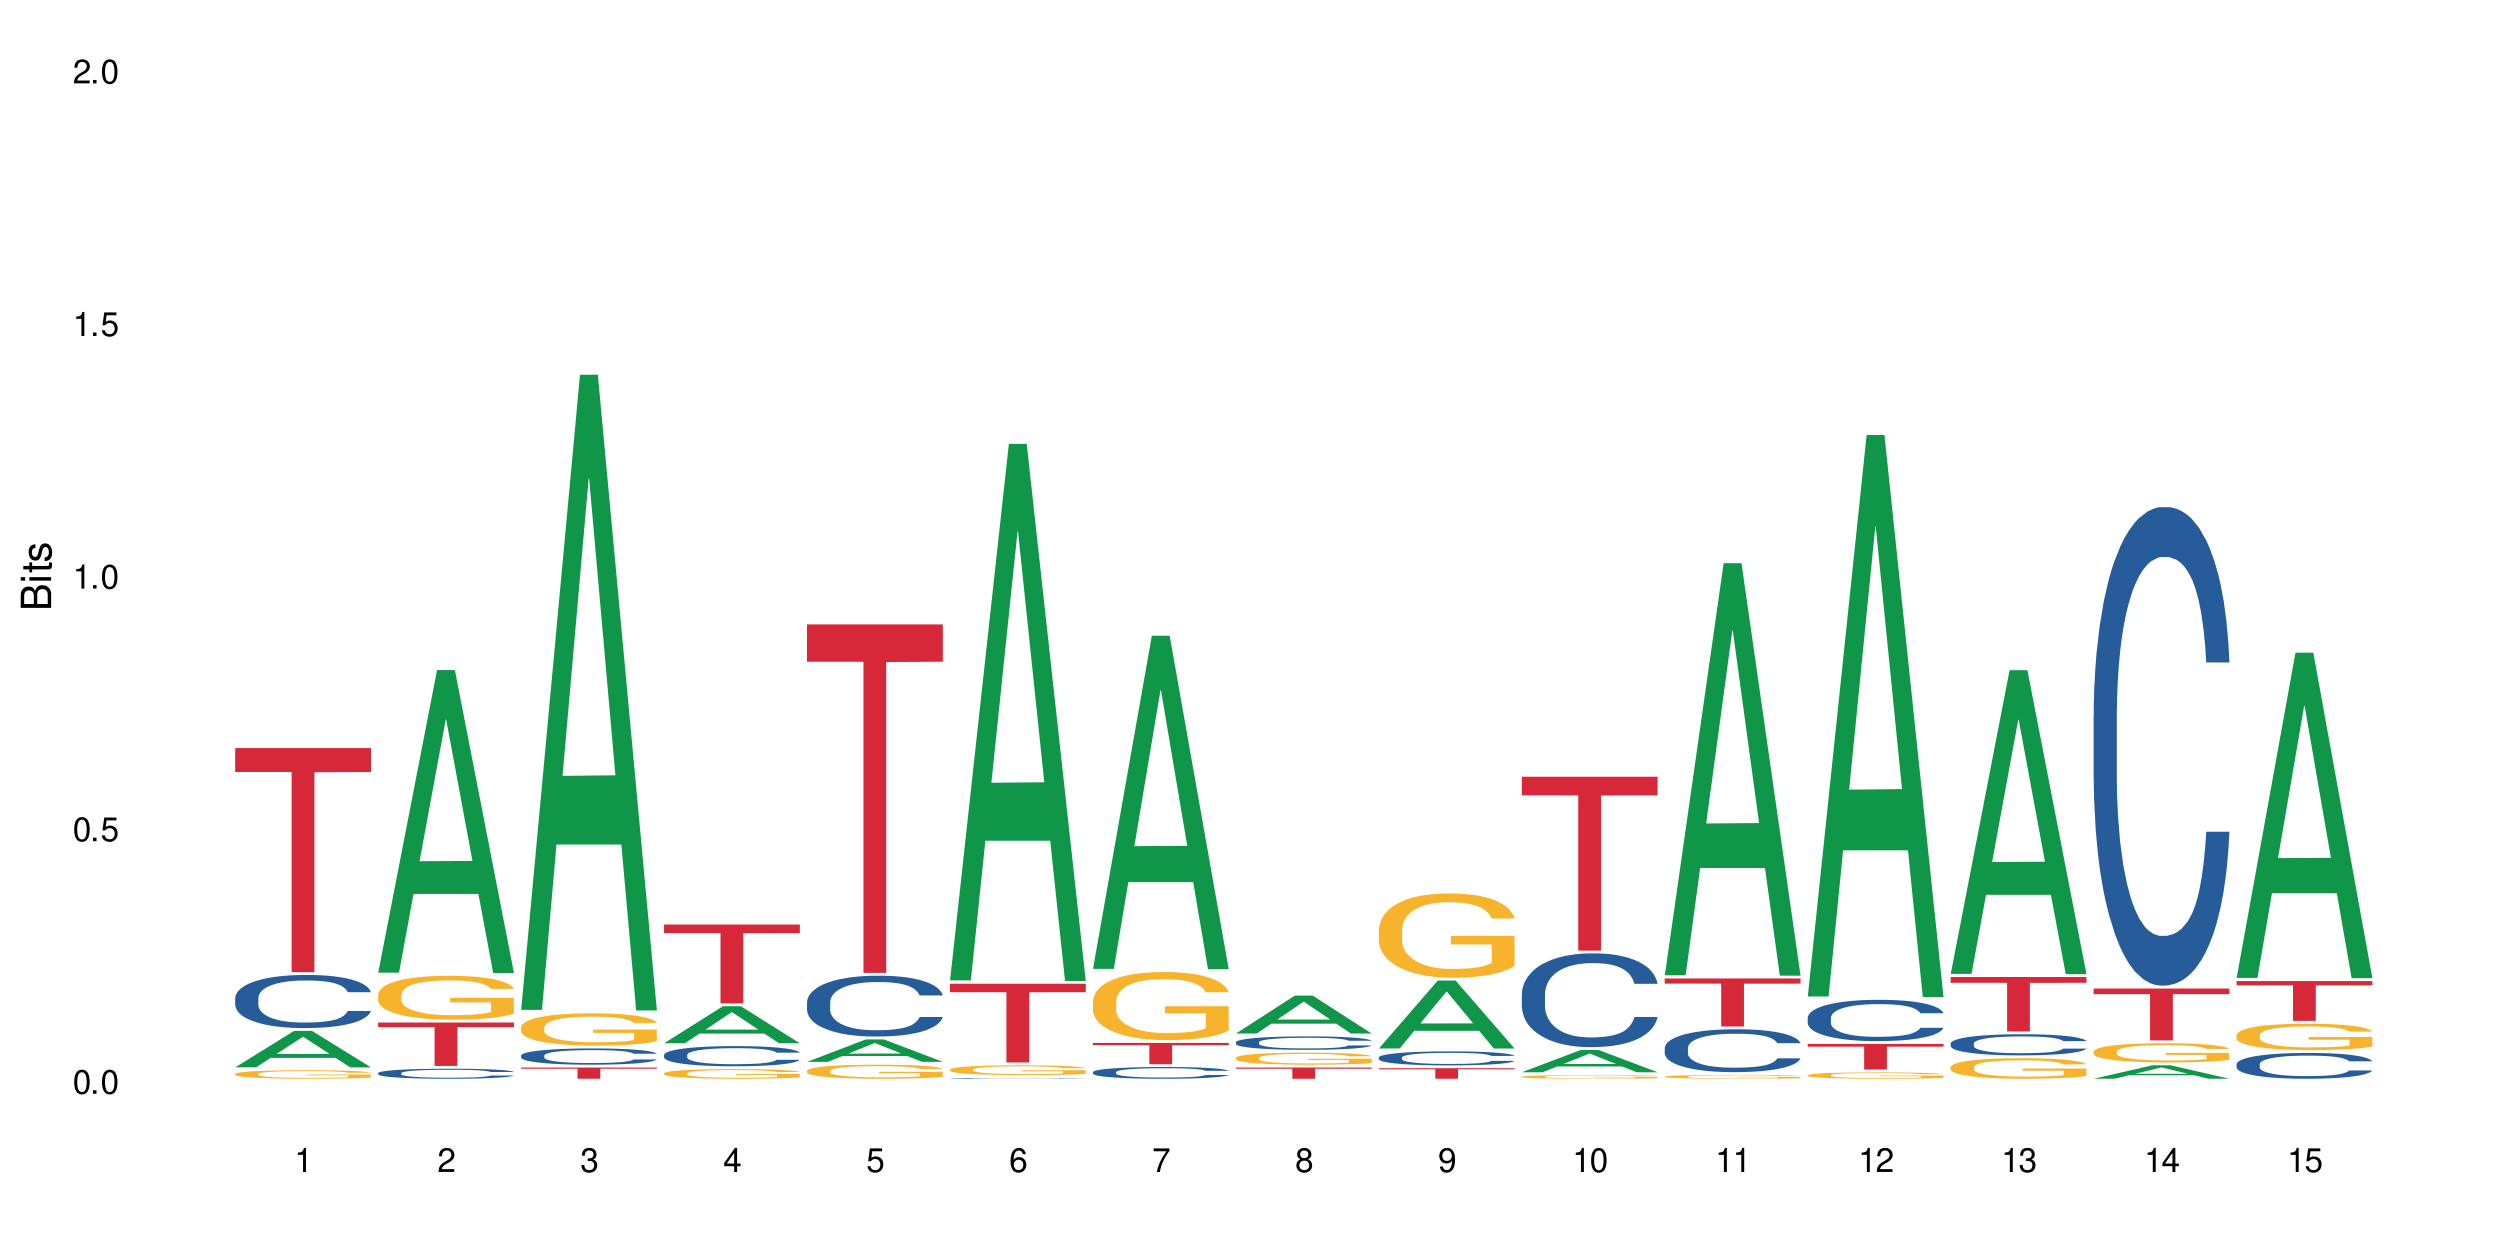 <?xml version="1.0" encoding="UTF-8"?>
<svg xmlns="http://www.w3.org/2000/svg" xmlns:xlink="http://www.w3.org/1999/xlink" width="720" height="360" viewBox="0 0 720 360">
<defs>
<g>
<g id="glyph-0-0">
</g>
<g id="glyph-0-1">
<path d="M 2.641 -6.938 C 2 -6.938 1.422 -6.656 1.078 -6.172 C 0.641 -5.562 0.406 -4.641 0.406 -3.359 C 0.406 -1.016 1.188 0.219 2.641 0.219 C 4.078 0.219 4.859 -1.016 4.859 -3.297 C 4.859 -4.641 4.656 -5.547 4.203 -6.172 C 3.844 -6.656 3.281 -6.938 2.641 -6.938 Z M 2.641 -6.188 C 3.547 -6.188 4 -5.25 4 -3.375 C 4 -1.406 3.562 -0.484 2.625 -0.484 C 1.734 -0.484 1.281 -1.438 1.281 -3.344 C 1.281 -5.25 1.734 -6.188 2.641 -6.188 Z M 2.641 -6.188 "/>
</g>
<g id="glyph-0-2">
<path d="M 1.828 -1 L 0.828 -1 L 0.828 0 L 1.828 0 Z M 1.828 -1 "/>
</g>
<g id="glyph-0-3">
<path d="M 4.562 -6.797 L 1.062 -6.797 L 0.547 -3.094 L 1.328 -3.094 C 1.719 -3.562 2.047 -3.734 2.578 -3.734 C 3.484 -3.734 4.062 -3.109 4.062 -2.094 C 4.062 -1.125 3.484 -0.531 2.578 -0.531 C 1.828 -0.531 1.375 -0.906 1.188 -1.672 L 0.328 -1.672 C 0.453 -1.109 0.547 -0.844 0.75 -0.594 C 1.125 -0.078 1.828 0.219 2.594 0.219 C 3.969 0.219 4.922 -0.781 4.922 -2.219 C 4.922 -3.562 4.031 -4.484 2.719 -4.484 C 2.25 -4.484 1.859 -4.359 1.469 -4.062 L 1.734 -5.969 L 4.562 -5.969 Z M 4.562 -6.797 "/>
</g>
<g id="glyph-0-4">
<path d="M 2.484 -4.938 L 2.484 0 L 3.328 0 L 3.328 -6.938 L 2.766 -6.938 C 2.469 -5.875 2.281 -5.734 0.984 -5.562 L 0.984 -4.938 Z M 2.484 -4.938 "/>
</g>
<g id="glyph-0-5">
<path d="M 4.859 -0.828 L 1.281 -0.828 C 1.359 -1.406 1.672 -1.781 2.5 -2.281 L 3.469 -2.828 C 4.406 -3.344 4.906 -4.062 4.906 -4.906 C 4.906 -5.484 4.672 -6.031 4.266 -6.406 C 3.859 -6.766 3.375 -6.938 2.719 -6.938 C 1.859 -6.938 1.219 -6.625 0.844 -6.031 C 0.609 -5.672 0.5 -5.234 0.484 -4.531 L 1.328 -4.531 C 1.359 -5.016 1.406 -5.281 1.531 -5.516 C 1.75 -5.938 2.188 -6.203 2.703 -6.203 C 3.469 -6.203 4.031 -5.641 4.031 -4.891 C 4.031 -4.344 3.719 -3.859 3.125 -3.516 L 2.234 -3 C 0.812 -2.172 0.406 -1.531 0.328 -0.016 L 4.859 -0.016 Z M 4.859 -0.828 "/>
</g>
<g id="glyph-0-6">
<path d="M 2.125 -3.188 L 2.578 -3.188 C 3.5 -3.188 3.984 -2.766 3.984 -1.922 C 3.984 -1.062 3.469 -0.531 2.594 -0.531 C 1.656 -0.531 1.203 -1 1.156 -2.016 L 0.312 -2.016 C 0.344 -1.453 0.438 -1.094 0.609 -0.781 C 0.953 -0.109 1.625 0.219 2.547 0.219 C 3.953 0.219 4.859 -0.625 4.859 -1.938 C 4.859 -2.828 4.516 -3.297 3.703 -3.594 C 4.344 -3.844 4.656 -4.328 4.656 -5.031 C 4.656 -6.219 3.875 -6.938 2.578 -6.938 C 1.203 -6.938 0.484 -6.172 0.453 -4.703 L 1.297 -4.703 C 1.312 -5.125 1.344 -5.359 1.453 -5.578 C 1.641 -5.969 2.062 -6.203 2.594 -6.203 C 3.344 -6.203 3.797 -5.75 3.797 -5 C 3.797 -4.516 3.609 -4.219 3.25 -4.047 C 3.016 -3.953 2.703 -3.922 2.125 -3.906 Z M 2.125 -3.188 "/>
</g>
<g id="glyph-0-7">
<path d="M 3.141 -1.672 L 3.141 0 L 3.984 0 L 3.984 -1.672 L 4.984 -1.672 L 4.984 -2.438 L 3.984 -2.438 L 3.984 -6.938 L 3.359 -6.938 L 0.266 -2.578 L 0.266 -1.672 Z M 3.141 -2.438 L 1 -2.438 L 3.141 -5.5 Z M 3.141 -2.438 "/>
</g>
<g id="glyph-0-8">
<path d="M 4.781 -5.125 C 4.609 -6.266 3.891 -6.938 2.844 -6.938 C 2.094 -6.938 1.422 -6.578 1.031 -5.953 C 0.594 -5.266 0.406 -4.422 0.406 -3.172 C 0.406 -2 0.578 -1.25 0.984 -0.641 C 1.359 -0.078 1.953 0.219 2.703 0.219 C 3.984 0.219 4.922 -0.75 4.922 -2.094 C 4.922 -3.375 4.062 -4.281 2.844 -4.281 C 2.172 -4.281 1.641 -4.031 1.281 -3.516 C 1.281 -5.234 1.828 -6.188 2.797 -6.188 C 3.391 -6.188 3.797 -5.797 3.938 -5.125 Z M 2.734 -3.531 C 3.547 -3.531 4.062 -2.953 4.062 -2.031 C 4.062 -1.156 3.484 -0.531 2.703 -0.531 C 1.922 -0.531 1.328 -1.188 1.328 -2.078 C 1.328 -2.938 1.906 -3.531 2.734 -3.531 Z M 2.734 -3.531 "/>
</g>
<g id="glyph-0-9">
<path d="M 4.984 -6.797 L 0.438 -6.797 L 0.438 -5.969 L 4.109 -5.969 C 2.5 -3.656 1.828 -2.234 1.328 0 L 2.219 0 C 2.594 -2.172 3.453 -4.047 4.984 -6.094 Z M 4.984 -6.797 "/>
</g>
<g id="glyph-0-10">
<path d="M 3.75 -3.656 C 4.469 -4.094 4.688 -4.438 4.688 -5.078 C 4.688 -6.172 3.844 -6.938 2.641 -6.938 C 1.438 -6.938 0.594 -6.172 0.594 -5.094 C 0.594 -4.438 0.812 -4.094 1.516 -3.656 C 0.734 -3.266 0.359 -2.703 0.359 -1.922 C 0.359 -0.656 1.281 0.219 2.641 0.219 C 3.984 0.219 4.922 -0.656 4.922 -1.922 C 4.922 -2.703 4.531 -3.266 3.75 -3.656 Z M 2.641 -6.188 C 3.359 -6.188 3.812 -5.75 3.812 -5.062 C 3.812 -4.406 3.344 -3.984 2.641 -3.984 C 1.922 -3.984 1.453 -4.406 1.453 -5.078 C 1.453 -5.75 1.922 -6.188 2.641 -6.188 Z M 2.641 -3.266 C 3.484 -3.266 4.062 -2.719 4.062 -1.906 C 4.062 -1.078 3.484 -0.531 2.625 -0.531 C 1.797 -0.531 1.219 -1.094 1.219 -1.906 C 1.219 -2.719 1.781 -3.266 2.641 -3.266 Z M 2.641 -3.266 "/>
</g>
<g id="glyph-0-11">
<path d="M 0.516 -1.578 C 0.672 -0.453 1.406 0.219 2.438 0.219 C 3.188 0.219 3.859 -0.141 4.266 -0.766 C 4.688 -1.453 4.891 -2.297 4.891 -3.547 C 4.891 -4.719 4.703 -5.453 4.312 -6.078 C 3.938 -6.641 3.344 -6.938 2.594 -6.938 C 1.297 -6.938 0.359 -5.969 0.359 -4.625 C 0.359 -3.344 1.234 -2.453 2.453 -2.453 C 3.094 -2.453 3.578 -2.672 4.016 -3.203 C 4 -1.484 3.469 -0.531 2.5 -0.531 C 1.906 -0.531 1.484 -0.906 1.359 -1.578 Z M 2.578 -6.203 C 3.375 -6.203 3.969 -5.531 3.969 -4.641 C 3.969 -3.797 3.391 -3.188 2.547 -3.188 C 1.734 -3.188 1.234 -3.766 1.234 -4.688 C 1.234 -5.562 1.797 -6.203 2.578 -6.203 Z M 2.578 -6.203 "/>
</g>
<g id="glyph-1-0">
</g>
<g id="glyph-1-1">
<path d="M 0 -0.953 L 0 -4.891 C 0 -5.719 -0.234 -6.344 -0.734 -6.797 C -1.188 -7.234 -1.812 -7.469 -2.5 -7.469 C -3.547 -7.469 -4.188 -7 -4.625 -5.875 C -4.984 -6.688 -5.625 -7.094 -6.531 -7.094 C -7.172 -7.094 -7.734 -6.859 -8.141 -6.391 C -8.562 -5.922 -8.75 -5.344 -8.75 -4.5 L -8.75 -0.953 Z M -4.984 -2.062 L -7.766 -2.062 L -7.766 -4.219 C -7.766 -4.844 -7.688 -5.203 -7.453 -5.5 C -7.219 -5.812 -6.859 -5.969 -6.375 -5.969 C -5.891 -5.969 -5.531 -5.812 -5.297 -5.5 C -5.062 -5.203 -4.984 -4.844 -4.984 -4.219 Z M -0.984 -2.062 L -4 -2.062 L -4 -4.781 C -4 -5.766 -3.438 -6.359 -2.484 -6.359 C -1.547 -6.359 -0.984 -5.766 -0.984 -4.781 Z M -0.984 -2.062 "/>
</g>
<g id="glyph-1-2">
<path d="M -6.281 -1.797 L -6.281 -0.797 L 0 -0.797 L 0 -1.797 Z M -8.75 -1.797 L -8.75 -0.797 L -7.484 -0.797 L -7.484 -1.797 Z M -8.75 -1.797 "/>
</g>
<g id="glyph-1-3">
<path d="M -6.281 -3.047 L -6.281 -2.016 L -8.016 -2.016 L -8.016 -1.016 L -6.281 -1.016 L -6.281 -0.172 L -5.469 -0.172 L -5.469 -1.016 L -0.719 -1.016 C -0.078 -1.016 0.281 -1.453 0.281 -2.234 C 0.281 -2.5 0.25 -2.719 0.188 -3.047 L -0.641 -3.047 C -0.609 -2.906 -0.594 -2.766 -0.594 -2.562 C -0.594 -2.141 -0.719 -2.016 -1.156 -2.016 L -5.469 -2.016 L -5.469 -3.047 Z M -6.281 -3.047 "/>
</g>
<g id="glyph-1-4">
<path d="M -4.531 -5.25 C -5.766 -5.25 -6.469 -4.422 -6.469 -2.969 C -6.469 -1.516 -5.719 -0.562 -4.547 -0.562 C -3.562 -0.562 -3.094 -1.062 -2.734 -2.562 L -2.516 -3.484 C -2.344 -4.188 -2.094 -4.469 -1.641 -4.469 C -1.047 -4.469 -0.641 -3.875 -0.641 -3 C -0.641 -2.453 -0.797 -2 -1.062 -1.75 C -1.25 -1.594 -1.422 -1.531 -1.875 -1.469 L -1.875 -0.406 C -0.422 -0.453 0.281 -1.266 0.281 -2.922 C 0.281 -4.5 -0.5 -5.516 -1.719 -5.516 C -2.656 -5.516 -3.172 -4.984 -3.469 -3.734 L -3.703 -2.766 C -3.891 -1.953 -4.156 -1.609 -4.594 -1.609 C -5.188 -1.609 -5.547 -2.125 -5.547 -2.938 C -5.547 -3.75 -5.203 -4.172 -4.531 -4.203 Z M -4.531 -5.25 "/>
</g>
</g>
</defs>
<rect x="-72" y="-36" width="864" height="432" fill="rgb(100%, 100%, 100%)" fill-opacity="1"/>
<path fill-rule="nonzero" fill="rgb(6.275%, 58.824%, 28.235%)" fill-opacity="1" d="M 67.73 307.398 L 67.773 307.387 L 84.695 296.895 L 89.836 296.895 L 106.844 307.406 L 100.867 307.406 L 96.605 304.664 L 77.926 304.664 L 73.75 307.398 L 67.73 307.398 L 79.723 303.527 L 94.895 303.52 L 87.328 298.613 L 87.246 298.605 L 87.16 298.633 L 79.684 303.52 L 79.723 303.527 Z M 67.73 307.398 "/>
<path fill-rule="nonzero" fill="rgb(14.51%, 36.078%, 60%)" fill-opacity="1" d="M 67.73 287.445 L 67.777 287.434 L 67.777 287.098 L 67.922 286.566 L 68.254 285.895 L 68.59 285.434 L 69.449 284.609 L 70.641 283.812 L 71.879 283.199 L 72.785 282.836 L 73.598 282.555 L 75.457 282.039 L 76.652 281.773 L 77.938 281.535 L 79.512 281.297 L 80.656 281.16 L 83.234 280.934 L 85.141 280.836 L 86.621 280.797 L 89.816 280.797 L 91.723 280.852 L 93.105 280.922 L 94.633 281.031 L 95.922 281.16 L 98.164 281.465 L 100.168 281.855 L 101.074 282.082 L 102.504 282.512 L 103.602 282.934 L 104.363 283.297 L 105.223 283.812 L 105.984 284.441 L 106.559 285.156 L 106.844 285.754 L 100.168 285.754 L 99.832 285.195 L 99.449 284.762 L 98.734 284.191 L 98.02 283.785 L 97.02 283.379 L 96.113 283.113 L 94.871 282.848 L 93.773 282.68 L 92.629 282.555 L 91.531 282.473 L 89.434 282.387 L 87 282.387 L 86.094 282.414 L 84.234 282.527 L 83.234 282.625 L 81.801 282.82 L 80.801 283.004 L 79.609 283.281 L 78.797 283.52 L 77.797 283.883 L 77.078 284.203 L 76.27 284.664 L 75.793 285.016 L 75.363 285.406 L 74.98 285.867 L 74.695 286.355 L 74.504 286.875 L 74.41 287.375 L 74.41 289.543 L 74.504 290.047 L 74.742 290.633 L 75.363 291.484 L 76.27 292.227 L 77.32 292.812 L 78.32 293.23 L 78.891 293.426 L 79.656 293.652 L 80.848 293.93 L 82.566 294.211 L 83.566 294.32 L 85.094 294.434 L 86.668 294.488 L 88.766 294.488 L 90.625 294.434 L 91.867 294.363 L 93.156 294.25 L 94.918 294.016 L 96.016 293.789 L 96.969 293.523 L 97.688 293.258 L 98.164 293.035 L 98.879 292.602 L 99.449 292.129 L 99.879 291.637 L 100.168 291.164 L 106.844 291.164 L 106.559 291.723 L 106.129 292.266 L 105.699 292.672 L 105.031 293.16 L 104.27 293.594 L 103.172 294.082 L 102.266 294.406 L 101.074 294.754 L 99.977 295.02 L 98.781 295.258 L 97.02 295.535 L 95.875 295.676 L 94.633 295.801 L 93.156 295.914 L 91.293 296.012 L 89.289 296.066 L 87.43 296.082 L 85.426 296.055 L 83.949 295.996 L 81.992 295.871 L 79.559 295.621 L 77.797 295.355 L 76.414 295.09 L 75.219 294.809 L 73.883 294.434 L 72.168 293.816 L 71.117 293.344 L 70.402 292.953 L 69.59 292.406 L 69.02 291.918 L 68.352 291.137 L 67.875 290.145 L 67.73 289.375 Z M 67.73 287.445 "/>
<path fill-rule="nonzero" fill="rgb(96.863%, 70.196%, 16.863%)" fill-opacity="1" d="M 67.73 309.273 L 67.777 309.273 L 67.777 309.227 L 67.969 309.129 L 68.445 308.988 L 69.066 308.875 L 69.734 308.785 L 70.164 308.734 L 70.879 308.668 L 71.5 308.621 L 73.074 308.52 L 75.078 308.422 L 76.172 308.383 L 77.414 308.344 L 79.18 308.301 L 79.988 308.285 L 82.469 308.25 L 85.285 308.227 L 88.383 308.223 L 89.816 308.223 L 91.77 308.234 L 94.441 308.258 L 95.969 308.281 L 97.16 308.301 L 98.402 308.332 L 99.926 308.375 L 101.359 308.43 L 102.504 308.484 L 103.648 308.551 L 104.602 308.625 L 105.414 308.703 L 106.129 308.797 L 106.559 308.875 L 106.844 308.953 L 100.215 308.953 L 99.832 308.875 L 99.402 308.816 L 98.688 308.742 L 97.973 308.688 L 97.258 308.645 L 95.922 308.586 L 94.777 308.551 L 93.344 308.52 L 91.961 308.496 L 90.387 308.484 L 89.434 308.48 L 86.906 308.48 L 84.617 308.496 L 83.281 308.512 L 82.328 308.531 L 80.992 308.566 L 80.18 308.594 L 79.703 308.609 L 78.273 308.68 L 77.32 308.742 L 76.793 308.785 L 76.125 308.852 L 75.648 308.914 L 75.125 309.004 L 74.84 309.07 L 74.457 309.223 L 74.41 309.629 L 74.551 309.715 L 74.84 309.805 L 75.219 309.887 L 75.793 309.973 L 76.363 310.039 L 77.367 310.125 L 78.227 310.184 L 78.891 310.223 L 80.18 310.281 L 80.703 310.301 L 81.945 310.344 L 83.234 310.375 L 84.809 310.402 L 86 310.414 L 87.906 310.426 L 90.34 310.426 L 93.203 310.414 L 95.016 310.395 L 96.254 310.375 L 97.066 310.359 L 98.066 310.336 L 98.781 310.312 L 99.449 310.289 L 100.262 310.25 L 100.262 309.715 L 88.48 309.711 L 88.48 309.461 L 106.797 309.457 L 106.844 310.336 L 105.844 310.398 L 104.602 310.453 L 103.41 310.5 L 102.168 310.539 L 100.406 310.582 L 98.973 310.609 L 96.781 310.641 L 94.777 310.66 L 92.676 310.672 L 90.816 310.68 L 88.621 310.684 L 86.668 310.676 L 84.57 310.664 L 82.898 310.645 L 81.371 310.625 L 79.848 310.594 L 77.938 310.547 L 76.699 310.508 L 75.41 310.461 L 74.121 310.406 L 72.977 310.344 L 72.215 310.297 L 71.453 310.242 L 70.641 310.176 L 69.879 310.102 L 69.305 310.031 L 68.781 309.953 L 68.398 309.879 L 68.016 309.777 L 67.828 309.695 L 67.73 309.625 Z M 67.73 309.273 "/>
<path fill-rule="nonzero" fill="rgb(83.922%, 15.686%, 22.353%)" fill-opacity="1" d="M 67.73 215.434 L 106.844 215.434 L 106.844 222.344 L 90.543 222.406 L 90.543 279.98 L 83.984 279.98 L 83.984 222.465 L 83.891 222.344 L 67.73 222.344 Z M 67.73 215.434 "/>
<path fill-rule="nonzero" fill="rgb(6.275%, 58.824%, 28.235%)" fill-opacity="1" d="M 108.902 280.133 L 108.945 280.051 L 125.867 192.988 L 131.008 192.988 L 148.016 280.215 L 142.039 280.215 L 137.777 257.445 L 119.098 257.445 L 114.922 280.133 L 108.902 280.133 L 120.895 248.027 L 136.062 247.945 L 128.5 207.238 L 128.418 207.156 L 128.332 207.402 L 120.855 247.945 L 120.895 248.027 Z M 108.902 280.133 "/>
<path fill-rule="nonzero" fill="rgb(14.51%, 36.078%, 60%)" fill-opacity="1" d="M 108.902 309.051 L 108.949 309.047 L 108.949 308.984 L 109.094 308.883 L 109.426 308.758 L 109.762 308.668 L 110.621 308.516 L 111.812 308.363 L 113.051 308.246 L 113.957 308.18 L 114.77 308.125 L 116.629 308.027 L 117.82 307.977 L 119.109 307.934 L 120.684 307.887 L 121.828 307.863 L 124.406 307.82 L 126.312 307.801 L 127.793 307.793 L 130.988 307.793 L 132.895 307.805 L 134.277 307.816 L 135.805 307.836 L 137.094 307.863 L 139.336 307.918 L 141.336 307.992 L 142.242 308.035 L 143.676 308.117 L 144.773 308.195 L 145.535 308.266 L 146.395 308.363 L 147.156 308.48 L 147.73 308.617 L 148.016 308.73 L 141.336 308.73 L 141.004 308.625 L 140.621 308.543 L 139.906 308.434 L 139.191 308.359 L 138.191 308.281 L 137.285 308.23 L 136.043 308.18 L 134.945 308.148 L 133.801 308.125 L 132.703 308.109 L 130.605 308.094 L 128.172 308.094 L 127.266 308.098 L 125.406 308.121 L 124.406 308.141 L 122.973 308.176 L 121.973 308.211 L 120.781 308.262 L 119.969 308.309 L 118.969 308.375 L 118.25 308.438 L 117.441 308.523 L 116.965 308.59 L 116.535 308.664 L 116.152 308.75 L 115.867 308.844 L 115.676 308.941 L 115.582 309.035 L 115.582 309.445 L 115.676 309.543 L 115.914 309.652 L 116.535 309.812 L 117.441 309.953 L 118.488 310.062 L 119.492 310.145 L 120.062 310.18 L 120.828 310.223 L 122.02 310.273 L 123.738 310.328 L 124.738 310.348 L 126.266 310.371 L 127.84 310.383 L 129.938 310.383 L 131.797 310.371 L 133.039 310.355 L 134.324 310.336 L 136.09 310.293 L 137.188 310.25 L 138.141 310.199 L 138.859 310.148 L 139.336 310.105 L 140.051 310.023 L 140.621 309.934 L 141.051 309.844 L 141.336 309.754 L 148.016 309.754 L 147.73 309.859 L 147.301 309.961 L 146.871 310.039 L 146.203 310.129 L 145.441 310.211 L 144.344 310.305 L 143.438 310.363 L 142.242 310.43 L 141.148 310.48 L 139.953 310.527 L 138.191 310.578 L 137.043 310.605 L 135.805 310.629 L 134.324 310.648 L 132.465 310.668 L 130.461 310.68 L 128.602 310.684 L 126.598 310.676 L 125.121 310.668 L 123.164 310.641 L 120.73 310.594 L 118.969 310.543 L 117.582 310.496 L 116.391 310.441 L 115.055 310.371 L 113.34 310.254 L 112.289 310.164 L 111.574 310.09 L 110.762 309.988 L 110.191 309.895 L 109.523 309.746 L 109.047 309.559 L 108.902 309.414 Z M 108.902 309.051 "/>
<path fill-rule="nonzero" fill="rgb(96.863%, 70.196%, 16.863%)" fill-opacity="1" d="M 108.902 286.445 L 108.949 286.434 L 108.949 286.203 L 109.141 285.684 L 109.617 284.969 L 110.238 284.379 L 110.906 283.918 L 111.336 283.672 L 112.051 283.328 L 112.672 283.074 L 114.246 282.555 L 116.25 282.066 L 117.344 281.859 L 118.586 281.664 L 120.352 281.445 L 121.16 281.363 L 123.641 281.18 L 126.457 281.062 L 129.555 281.027 L 130.988 281.039 L 132.941 281.086 L 135.613 281.211 L 137.141 281.328 L 138.332 281.445 L 139.574 281.594 L 141.098 281.824 L 142.531 282.102 L 143.676 282.379 L 144.82 282.727 L 145.773 283.098 L 146.586 283.5 L 147.301 283.984 L 147.73 284.391 L 148.016 284.793 L 141.387 284.793 L 141.004 284.391 L 140.574 284.078 L 139.859 283.695 L 139.145 283.418 L 138.43 283.199 L 137.094 282.898 L 135.949 282.715 L 134.516 282.555 L 133.133 282.449 L 131.559 282.379 L 130.605 282.355 L 128.078 282.355 L 125.789 282.438 L 124.453 282.531 L 123.5 282.621 L 122.164 282.797 L 121.352 282.934 L 120.875 283.027 L 119.445 283.383 L 118.488 283.707 L 117.965 283.93 L 117.297 284.273 L 116.82 284.586 L 116.297 285.047 L 116.008 285.395 L 115.629 286.18 L 115.582 288.262 L 115.723 288.699 L 116.008 289.172 L 116.391 289.59 L 116.965 290.027 L 117.535 290.363 L 118.539 290.816 L 119.395 291.113 L 120.062 291.312 L 121.352 291.625 L 121.875 291.727 L 123.117 291.934 L 124.406 292.098 L 125.98 292.234 L 127.172 292.305 L 129.078 292.363 L 131.512 292.363 L 134.375 292.293 L 136.188 292.199 L 137.426 292.109 L 138.238 292.027 L 139.238 291.902 L 139.953 291.785 L 140.621 291.656 L 141.434 291.461 L 141.434 288.699 L 129.652 288.688 L 129.652 287.395 L 147.969 287.383 L 148.016 291.902 L 147.016 292.211 L 145.773 292.512 L 144.582 292.746 L 143.34 292.941 L 141.578 293.16 L 140.145 293.297 L 137.949 293.461 L 135.949 293.566 L 133.848 293.633 L 131.988 293.668 L 129.793 293.68 L 127.84 293.656 L 125.742 293.586 L 124.07 293.496 L 122.543 293.379 L 121.02 293.23 L 119.109 292.988 L 117.871 292.789 L 116.582 292.547 L 115.293 292.258 L 114.148 291.945 L 113.387 291.703 L 112.625 291.426 L 111.812 291.082 L 111.051 290.688 L 110.477 290.328 L 109.953 289.926 L 109.57 289.543 L 109.188 289.023 L 108.996 288.609 L 108.902 288.25 Z M 108.902 286.445 "/>
<path fill-rule="nonzero" fill="rgb(83.922%, 15.686%, 22.353%)" fill-opacity="1" d="M 108.902 294.496 L 148.016 294.496 L 148.016 295.832 L 131.715 295.844 L 131.715 306.98 L 125.156 306.98 L 125.156 295.855 L 125.062 295.832 L 108.902 295.832 Z M 108.902 294.496 "/>
<path fill-rule="nonzero" fill="rgb(6.275%, 58.824%, 28.235%)" fill-opacity="1" d="M 150.074 290.848 L 150.117 290.676 L 167.039 107.922 L 172.18 107.922 L 189.188 291.02 L 183.211 291.02 L 178.949 243.223 L 160.27 243.223 L 156.09 290.848 L 150.074 290.848 L 162.066 223.453 L 177.234 223.281 L 169.672 137.836 L 169.59 137.664 L 169.504 138.18 L 162.027 223.281 L 162.066 223.453 Z M 150.074 290.848 "/>
<path fill-rule="nonzero" fill="rgb(14.51%, 36.078%, 60%)" fill-opacity="1" d="M 150.074 303.988 L 150.121 303.984 L 150.121 303.883 L 150.266 303.719 L 150.598 303.516 L 150.934 303.375 L 151.793 303.121 L 152.984 302.879 L 154.223 302.691 L 155.129 302.578 L 155.941 302.492 L 157.801 302.336 L 158.992 302.254 L 160.281 302.18 L 161.855 302.109 L 163 302.066 L 165.578 301.996 L 167.484 301.965 L 168.965 301.953 L 172.16 301.953 L 174.066 301.973 L 175.449 301.992 L 176.977 302.027 L 178.266 302.066 L 180.508 302.16 L 182.508 302.277 L 183.414 302.348 L 184.848 302.48 L 185.945 302.609 L 186.707 302.719 L 187.566 302.879 L 188.328 303.07 L 188.902 303.289 L 189.188 303.473 L 182.508 303.473 L 182.176 303.301 L 181.793 303.168 L 181.078 302.992 L 180.363 302.871 L 179.359 302.746 L 178.453 302.664 L 177.215 302.582 L 176.117 302.531 L 174.973 302.492 L 173.875 302.469 L 171.777 302.441 L 169.344 302.441 L 168.438 302.449 L 166.578 302.484 L 165.578 302.516 L 164.145 302.574 L 163.145 302.629 L 161.953 302.715 L 161.141 302.789 L 160.137 302.898 L 159.422 302.996 L 158.613 303.141 L 158.137 303.246 L 157.707 303.367 L 157.324 303.508 L 157.039 303.656 L 156.848 303.816 L 156.754 303.969 L 156.754 304.633 L 156.848 304.785 L 157.086 304.965 L 157.707 305.227 L 158.613 305.453 L 159.66 305.633 L 160.664 305.762 L 161.234 305.82 L 162 305.891 L 163.191 305.977 L 164.91 306.059 L 165.91 306.094 L 167.438 306.129 L 169.012 306.145 L 171.109 306.145 L 172.969 306.129 L 174.211 306.109 L 175.496 306.074 L 177.262 306 L 178.359 305.934 L 179.312 305.852 L 180.027 305.77 L 180.508 305.699 L 181.223 305.57 L 181.793 305.422 L 182.223 305.273 L 182.508 305.129 L 189.188 305.129 L 188.902 305.301 L 188.473 305.465 L 188.043 305.59 L 187.375 305.738 L 186.613 305.871 L 185.516 306.023 L 184.609 306.121 L 183.414 306.227 L 182.32 306.309 L 181.125 306.383 L 179.359 306.469 L 178.215 306.508 L 176.977 306.547 L 175.496 306.582 L 173.637 306.613 L 171.633 306.629 L 169.773 306.633 L 167.77 306.625 L 166.293 306.609 L 164.336 306.57 L 161.902 306.492 L 160.137 306.41 L 158.754 306.328 L 157.562 306.246 L 156.227 306.129 L 154.512 305.941 L 153.461 305.797 L 152.746 305.676 L 151.934 305.508 L 151.363 305.359 L 150.695 305.121 L 150.219 304.816 L 150.074 304.582 Z M 150.074 303.988 "/>
<path fill-rule="nonzero" fill="rgb(96.863%, 70.196%, 16.863%)" fill-opacity="1" d="M 150.074 295.82 L 150.121 295.809 L 150.121 295.641 L 150.312 295.258 L 150.789 294.73 L 151.41 294.297 L 152.078 293.957 L 152.508 293.777 L 153.223 293.523 L 153.844 293.336 L 155.418 292.953 L 157.418 292.598 L 158.516 292.445 L 159.758 292.301 L 161.523 292.141 L 162.332 292.078 L 164.812 291.945 L 167.629 291.859 L 170.727 291.832 L 172.16 291.84 L 174.113 291.875 L 176.785 291.969 L 178.312 292.055 L 179.504 292.141 L 180.746 292.25 L 182.27 292.418 L 183.703 292.625 L 184.848 292.828 L 185.992 293.082 L 186.945 293.355 L 187.758 293.652 L 188.473 294.008 L 188.902 294.305 L 189.188 294.605 L 182.559 294.605 L 182.176 294.305 L 181.746 294.078 L 181.031 293.797 L 180.316 293.594 L 179.602 293.43 L 178.266 293.211 L 177.121 293.074 L 175.688 292.953 L 174.305 292.879 L 172.73 292.828 L 171.777 292.809 L 169.25 292.809 L 166.961 292.871 L 165.625 292.938 L 164.672 293.004 L 163.336 293.133 L 162.523 293.234 L 162.047 293.305 L 160.617 293.566 L 159.66 293.805 L 159.137 293.965 L 158.469 294.223 L 157.992 294.449 L 157.469 294.789 L 157.18 295.047 L 156.801 295.625 L 156.754 297.152 L 156.895 297.477 L 157.18 297.824 L 157.562 298.129 L 158.137 298.453 L 158.707 298.699 L 159.711 299.031 L 160.566 299.254 L 161.234 299.398 L 162.523 299.625 L 163.047 299.703 L 164.289 299.855 L 165.578 299.977 L 167.148 300.078 L 168.344 300.129 L 170.25 300.172 L 172.684 300.172 L 175.547 300.121 L 177.359 300.051 L 178.598 299.984 L 179.41 299.926 L 180.41 299.832 L 181.125 299.746 L 181.793 299.652 L 182.605 299.508 L 182.605 297.477 L 170.824 297.469 L 170.824 296.516 L 189.141 296.508 L 189.188 299.832 L 188.188 300.059 L 186.945 300.281 L 185.754 300.449 L 184.512 300.594 L 182.746 300.758 L 181.316 300.859 L 179.121 300.977 L 177.121 301.055 L 175.02 301.105 L 173.16 301.133 L 170.965 301.141 L 169.012 301.121 L 166.91 301.07 L 165.242 301.004 L 163.715 300.918 L 162.191 300.809 L 160.281 300.629 L 159.043 300.484 L 157.754 300.305 L 156.465 300.094 L 155.32 299.863 L 154.559 299.688 L 153.793 299.48 L 152.984 299.227 L 152.219 298.938 L 151.648 298.676 L 151.125 298.379 L 150.742 298.098 L 150.359 297.715 L 150.168 297.41 L 150.074 297.145 Z M 150.074 295.82 "/>
<path fill-rule="nonzero" fill="rgb(83.922%, 15.686%, 22.353%)" fill-opacity="1" d="M 150.074 307.449 L 189.188 307.449 L 189.188 307.793 L 172.887 307.797 L 172.887 310.684 L 166.328 310.684 L 166.328 307.801 L 166.234 307.793 L 150.074 307.793 Z M 150.074 307.449 "/>
<path fill-rule="nonzero" fill="rgb(6.275%, 58.824%, 28.235%)" fill-opacity="1" d="M 191.246 300.457 L 191.289 300.449 L 208.211 289.785 L 213.352 289.785 L 230.359 300.469 L 224.383 300.469 L 220.121 297.68 L 201.441 297.68 L 197.262 300.457 L 191.246 300.457 L 203.238 296.527 L 218.406 296.516 L 210.844 291.531 L 210.762 291.52 L 210.676 291.551 L 203.195 296.516 L 203.238 296.527 Z M 191.246 300.457 "/>
<path fill-rule="nonzero" fill="rgb(14.51%, 36.078%, 60%)" fill-opacity="1" d="M 191.246 303.809 L 191.293 303.801 L 191.293 303.676 L 191.438 303.473 L 191.77 303.219 L 192.105 303.043 L 192.965 302.73 L 194.156 302.43 L 195.395 302.195 L 196.301 302.059 L 197.113 301.949 L 198.973 301.754 L 200.164 301.652 L 201.453 301.562 L 203.027 301.473 L 204.172 301.422 L 206.746 301.336 L 208.656 301.297 L 210.133 301.281 L 213.332 301.281 L 215.238 301.305 L 216.621 301.332 L 218.148 301.371 L 219.438 301.422 L 221.676 301.539 L 223.68 301.688 L 224.586 301.77 L 226.02 301.934 L 227.117 302.094 L 227.879 302.23 L 228.738 302.43 L 229.5 302.668 L 230.074 302.938 L 230.359 303.164 L 223.68 303.164 L 223.348 302.953 L 222.965 302.789 L 222.25 302.57 L 221.535 302.418 L 220.531 302.266 L 219.625 302.164 L 218.387 302.062 L 217.289 302 L 216.145 301.949 L 215.047 301.918 L 212.949 301.887 L 210.516 301.887 L 209.609 301.898 L 207.75 301.941 L 206.746 301.977 L 205.316 302.051 L 204.316 302.121 L 203.121 302.227 L 202.312 302.316 L 201.309 302.453 L 200.594 302.578 L 199.785 302.75 L 199.309 302.883 L 198.879 303.031 L 198.496 303.207 L 198.211 303.395 L 198.02 303.59 L 197.922 303.781 L 197.922 304.602 L 198.02 304.793 L 198.258 305.016 L 198.879 305.34 L 199.785 305.621 L 200.832 305.844 L 201.836 306.004 L 202.406 306.078 L 203.172 306.16 L 204.363 306.27 L 206.082 306.375 L 207.082 306.418 L 208.609 306.457 L 210.184 306.48 L 212.281 306.48 L 214.141 306.457 L 215.383 306.434 L 216.668 306.391 L 218.434 306.301 L 219.531 306.215 L 220.484 306.113 L 221.199 306.012 L 221.676 305.93 L 222.395 305.766 L 222.965 305.582 L 223.395 305.398 L 223.68 305.219 L 230.359 305.219 L 230.074 305.43 L 229.645 305.637 L 229.215 305.789 L 228.547 305.977 L 227.781 306.141 L 226.688 306.328 L 225.781 306.449 L 224.586 306.582 L 223.488 306.684 L 222.297 306.773 L 220.531 306.879 L 219.387 306.93 L 218.148 306.98 L 216.668 307.02 L 214.809 307.059 L 212.805 307.078 L 210.945 307.086 L 208.941 307.074 L 207.465 307.055 L 205.508 307.004 L 203.074 306.91 L 201.309 306.809 L 199.926 306.707 L 198.734 306.602 L 197.398 306.457 L 195.684 306.227 L 194.633 306.047 L 193.918 305.898 L 193.105 305.691 L 192.535 305.504 L 191.867 305.207 L 191.391 304.832 L 191.246 304.539 Z M 191.246 303.809 "/>
<path fill-rule="nonzero" fill="rgb(96.863%, 70.196%, 16.863%)" fill-opacity="1" d="M 191.246 309.09 L 191.293 309.09 L 191.293 309.039 L 191.484 308.922 L 191.961 308.766 L 192.582 308.637 L 193.25 308.535 L 193.68 308.48 L 194.395 308.406 L 195.016 308.348 L 196.59 308.234 L 198.59 308.129 L 199.688 308.082 L 200.93 308.039 L 202.695 307.992 L 203.504 307.973 L 205.984 307.934 L 208.801 307.906 L 211.898 307.898 L 213.332 307.902 L 215.285 307.91 L 217.957 307.941 L 219.484 307.965 L 220.676 307.992 L 221.918 308.023 L 223.441 308.074 L 224.875 308.137 L 226.02 308.195 L 227.164 308.273 L 228.117 308.355 L 228.93 308.441 L 229.645 308.551 L 230.074 308.637 L 230.359 308.727 L 223.73 308.727 L 223.348 308.637 L 222.918 308.57 L 222.203 308.484 L 221.488 308.426 L 220.77 308.375 L 219.438 308.312 L 218.293 308.27 L 216.859 308.234 L 215.477 308.211 L 213.902 308.195 L 212.949 308.191 L 210.422 308.191 L 208.133 308.211 L 206.797 308.23 L 205.84 308.25 L 204.508 308.289 L 203.695 308.32 L 203.219 308.34 L 201.789 308.418 L 200.832 308.488 L 200.309 308.535 L 199.641 308.613 L 199.164 308.684 L 198.641 308.785 L 198.352 308.859 L 197.973 309.031 L 197.922 309.488 L 198.066 309.586 L 198.352 309.691 L 198.734 309.781 L 199.309 309.879 L 199.879 309.953 L 200.883 310.051 L 201.738 310.117 L 202.406 310.16 L 203.695 310.23 L 204.219 310.254 L 205.461 310.297 L 206.746 310.332 L 208.32 310.363 L 209.516 310.379 L 211.422 310.391 L 213.855 310.391 L 216.719 310.379 L 218.531 310.355 L 219.77 310.336 L 220.582 310.32 L 221.582 310.289 L 222.297 310.266 L 222.965 310.238 L 223.777 310.195 L 223.777 309.586 L 211.996 309.586 L 211.996 309.301 L 230.312 309.297 L 230.359 310.289 L 229.355 310.359 L 228.117 310.426 L 226.926 310.477 L 225.684 310.52 L 223.918 310.566 L 222.488 310.598 L 220.293 310.633 L 218.293 310.656 L 216.191 310.672 L 214.332 310.68 L 212.137 310.684 L 210.184 310.676 L 208.082 310.66 L 206.414 310.641 L 204.887 310.617 L 203.359 310.582 L 201.453 310.531 L 200.215 310.484 L 198.926 310.434 L 197.637 310.371 L 196.492 310.301 L 195.73 310.246 L 194.965 310.188 L 194.156 310.109 L 193.391 310.023 L 192.82 309.945 L 192.297 309.855 L 191.914 309.773 L 191.531 309.656 L 191.34 309.566 L 191.246 309.488 Z M 191.246 309.09 "/>
<path fill-rule="nonzero" fill="rgb(83.922%, 15.686%, 22.353%)" fill-opacity="1" d="M 191.246 266.273 L 230.359 266.273 L 230.359 268.703 L 214.059 268.727 L 214.059 288.969 L 207.5 288.969 L 207.5 268.746 L 207.402 268.703 L 191.246 268.703 Z M 191.246 266.273 "/>
<path fill-rule="nonzero" fill="rgb(6.275%, 58.824%, 28.235%)" fill-opacity="1" d="M 232.418 305.812 L 232.461 305.809 L 249.383 299.34 L 254.523 299.34 L 271.531 305.82 L 265.555 305.82 L 261.293 304.129 L 242.613 304.129 L 238.434 305.812 L 232.418 305.812 L 244.41 303.43 L 259.578 303.422 L 252.016 300.398 L 251.934 300.391 L 251.848 300.41 L 244.367 303.422 L 244.41 303.43 Z M 232.418 305.812 "/>
<path fill-rule="nonzero" fill="rgb(14.51%, 36.078%, 60%)" fill-opacity="1" d="M 232.418 288.633 L 232.465 288.613 L 232.465 288.23 L 232.609 287.621 L 232.941 286.855 L 233.277 286.324 L 234.133 285.383 L 235.328 284.469 L 236.566 283.766 L 237.473 283.348 L 238.285 283.027 L 240.145 282.434 L 241.336 282.133 L 242.625 281.859 L 244.199 281.586 L 245.344 281.426 L 247.918 281.172 L 249.828 281.059 L 251.305 281.012 L 254.504 281.012 L 256.41 281.074 L 257.793 281.156 L 259.32 281.281 L 260.609 281.426 L 262.848 281.777 L 264.852 282.227 L 265.758 282.484 L 267.191 282.98 L 268.285 283.461 L 269.051 283.875 L 269.91 284.469 L 270.672 285.188 L 271.246 286.004 L 271.531 286.695 L 264.852 286.695 L 264.52 286.055 L 264.137 285.559 L 263.422 284.902 L 262.707 284.438 L 261.703 283.973 L 260.797 283.668 L 259.559 283.363 L 258.461 283.172 L 257.316 283.027 L 256.219 282.93 L 254.121 282.836 L 251.688 282.836 L 250.781 282.867 L 248.922 282.996 L 247.918 283.109 L 246.488 283.332 L 245.488 283.539 L 244.293 283.859 L 243.484 284.133 L 242.48 284.547 L 241.766 284.918 L 240.957 285.445 L 240.48 285.844 L 240.051 286.293 L 239.668 286.82 L 239.383 287.383 L 239.191 287.977 L 239.094 288.551 L 239.094 291.031 L 239.191 291.609 L 239.43 292.281 L 240.051 293.258 L 240.957 294.105 L 242.004 294.777 L 243.008 295.258 L 243.578 295.484 L 244.344 295.738 L 245.535 296.059 L 247.25 296.379 L 248.254 296.508 L 249.781 296.637 L 251.355 296.699 L 253.453 296.699 L 255.312 296.637 L 256.555 296.555 L 257.84 296.43 L 259.605 296.156 L 260.703 295.898 L 261.656 295.594 L 262.371 295.293 L 262.848 295.035 L 263.566 294.539 L 264.137 293.996 L 264.566 293.434 L 264.852 292.891 L 271.531 292.891 L 271.246 293.531 L 270.816 294.156 L 270.387 294.617 L 269.719 295.18 L 268.953 295.676 L 267.859 296.234 L 266.953 296.605 L 265.758 297.004 L 264.66 297.309 L 263.469 297.582 L 261.703 297.902 L 260.559 298.062 L 259.32 298.203 L 257.84 298.332 L 255.98 298.445 L 253.977 298.508 L 252.117 298.523 L 250.113 298.492 L 248.637 298.43 L 246.68 298.285 L 244.246 297.996 L 242.48 297.691 L 241.098 297.387 L 239.906 297.066 L 238.57 296.637 L 236.852 295.93 L 235.805 295.387 L 235.09 294.938 L 234.277 294.316 L 233.707 293.754 L 233.039 292.859 L 232.559 291.723 L 232.418 290.84 Z M 232.418 288.633 "/>
<path fill-rule="nonzero" fill="rgb(96.863%, 70.196%, 16.863%)" fill-opacity="1" d="M 232.418 308.367 L 232.465 308.363 L 232.465 308.289 L 232.656 308.125 L 233.133 307.895 L 233.754 307.707 L 234.422 307.559 L 234.852 307.48 L 235.566 307.371 L 236.188 307.289 L 237.758 307.121 L 239.762 306.965 L 240.859 306.898 L 242.102 306.836 L 243.863 306.766 L 244.676 306.742 L 247.156 306.68 L 249.969 306.645 L 253.07 306.633 L 254.504 306.637 L 256.457 306.652 L 259.129 306.691 L 260.656 306.73 L 261.848 306.766 L 263.086 306.816 L 264.613 306.887 L 266.047 306.977 L 267.191 307.066 L 268.336 307.176 L 269.289 307.297 L 270.098 307.426 L 270.816 307.578 L 271.246 307.711 L 271.531 307.84 L 264.898 307.84 L 264.52 307.711 L 264.09 307.609 L 263.375 307.488 L 262.66 307.398 L 261.941 307.328 L 260.609 307.234 L 259.461 307.172 L 258.031 307.121 L 256.648 307.09 L 255.074 307.066 L 254.121 307.059 L 251.594 307.059 L 249.305 307.086 L 247.969 307.113 L 247.012 307.145 L 245.676 307.199 L 244.867 307.242 L 244.391 307.273 L 242.957 307.387 L 242.004 307.492 L 241.48 307.562 L 240.812 307.672 L 240.336 307.773 L 239.812 307.922 L 239.523 308.031 L 239.145 308.281 L 239.094 308.949 L 239.238 309.09 L 239.523 309.238 L 239.906 309.375 L 240.48 309.516 L 241.051 309.621 L 242.051 309.766 L 242.91 309.859 L 243.578 309.926 L 244.867 310.023 L 245.391 310.059 L 246.633 310.125 L 247.918 310.176 L 249.492 310.219 L 250.688 310.242 L 252.594 310.262 L 255.027 310.262 L 257.887 310.238 L 259.699 310.207 L 260.941 310.18 L 261.754 310.152 L 262.754 310.113 L 263.469 310.074 L 264.137 310.035 L 264.949 309.973 L 264.949 309.09 L 253.168 309.086 L 253.168 308.672 L 271.484 308.668 L 271.531 310.113 L 270.527 310.211 L 269.289 310.309 L 268.098 310.383 L 266.855 310.445 L 265.09 310.516 L 263.66 310.559 L 261.465 310.613 L 259.461 310.645 L 257.363 310.668 L 255.504 310.68 L 253.309 310.684 L 251.355 310.676 L 249.254 310.652 L 247.586 310.621 L 246.059 310.586 L 244.531 310.539 L 242.625 310.461 L 241.387 310.398 L 240.098 310.32 L 238.809 310.227 L 237.664 310.129 L 236.902 310.051 L 236.137 309.961 L 235.328 309.852 L 234.562 309.723 L 233.992 309.609 L 233.465 309.48 L 233.086 309.359 L 232.703 309.191 L 232.512 309.059 L 232.418 308.945 Z M 232.418 308.367 "/>
<path fill-rule="nonzero" fill="rgb(83.922%, 15.686%, 22.353%)" fill-opacity="1" d="M 232.418 179.828 L 271.531 179.828 L 271.531 190.57 L 255.23 190.664 L 255.23 280.195 L 248.672 280.195 L 248.672 190.758 L 248.574 190.57 L 232.418 190.57 Z M 232.418 179.828 "/>
<path fill-rule="nonzero" fill="rgb(6.275%, 58.824%, 28.235%)" fill-opacity="1" d="M 273.59 282.359 L 273.629 282.215 L 290.555 127.832 L 295.695 127.832 L 312.703 282.508 L 306.727 282.508 L 302.465 242.129 L 283.785 242.129 L 279.605 282.359 L 273.59 282.359 L 285.582 225.43 L 300.75 225.285 L 293.188 153.102 L 293.105 152.957 L 293.02 153.391 L 285.539 225.285 L 285.582 225.43 Z M 273.59 282.359 "/>
<path fill-rule="nonzero" fill="rgb(14.51%, 36.078%, 60%)" fill-opacity="1" d="M 273.59 310.551 L 273.637 310.551 L 273.637 310.547 L 273.781 310.539 L 274.113 310.527 L 274.449 310.523 L 275.305 310.512 L 276.5 310.496 L 277.738 310.488 L 278.645 310.484 L 279.457 310.48 L 281.316 310.473 L 282.508 310.469 L 283.797 310.465 L 285.371 310.461 L 286.516 310.457 L 289.09 310.453 L 298.965 310.453 L 300.492 310.457 L 301.777 310.457 L 304.02 310.461 L 306.023 310.469 L 306.93 310.473 L 308.363 310.48 L 309.457 310.484 L 310.223 310.492 L 311.082 310.496 L 311.844 310.508 L 312.414 310.52 L 312.703 310.527 L 306.023 310.527 L 305.691 310.52 L 305.309 310.512 L 303.879 310.496 L 302.875 310.492 L 301.969 310.488 L 300.73 310.484 L 299.633 310.48 L 298.488 310.48 L 297.391 310.477 L 291.953 310.477 L 290.094 310.48 L 289.09 310.48 L 287.66 310.484 L 286.66 310.484 L 285.465 310.488 L 284.656 310.492 L 283.652 310.5 L 282.938 310.504 L 282.129 310.512 L 281.648 310.516 L 281.223 310.523 L 280.84 310.527 L 280.555 310.535 L 280.363 310.543 L 280.266 310.551 L 280.266 310.582 L 280.363 310.59 L 280.602 310.602 L 281.223 310.613 L 282.129 310.625 L 283.176 310.633 L 284.18 310.641 L 284.75 310.641 L 285.516 310.645 L 286.707 310.648 L 288.422 310.652 L 289.426 310.656 L 299.012 310.656 L 300.777 310.652 L 301.875 310.648 L 302.828 310.645 L 303.543 310.641 L 304.02 310.637 L 304.738 310.629 L 305.309 310.621 L 305.738 310.617 L 306.023 310.609 L 312.703 310.609 L 312.414 310.617 L 311.988 310.625 L 311.559 310.633 L 310.891 310.637 L 310.125 310.645 L 309.027 310.652 L 308.121 310.656 L 306.93 310.664 L 305.832 310.668 L 304.641 310.668 L 302.875 310.676 L 301.73 310.676 L 300.492 310.68 L 297.152 310.68 L 295.148 310.684 L 293.289 310.684 L 291.285 310.68 L 287.852 310.68 L 285.418 310.676 L 283.652 310.672 L 282.27 310.668 L 281.078 310.664 L 279.742 310.656 L 278.023 310.648 L 276.977 310.641 L 276.262 310.637 L 275.449 310.625 L 274.875 310.621 L 274.211 310.609 L 273.73 310.594 L 273.59 310.582 Z M 273.59 310.551 "/>
<path fill-rule="nonzero" fill="rgb(96.863%, 70.196%, 16.863%)" fill-opacity="1" d="M 273.59 308.016 L 273.637 308.012 L 273.637 307.961 L 273.828 307.844 L 274.305 307.684 L 274.926 307.551 L 275.594 307.449 L 276.023 307.395 L 276.738 307.316 L 277.355 307.258 L 278.93 307.141 L 280.934 307.035 L 282.031 306.988 L 283.273 306.941 L 285.035 306.895 L 285.848 306.875 L 288.328 306.836 L 291.141 306.809 L 294.242 306.801 L 295.672 306.805 L 297.629 306.812 L 300.301 306.844 L 301.828 306.867 L 303.02 306.895 L 304.258 306.926 L 305.785 306.98 L 307.215 307.043 L 308.363 307.105 L 309.508 307.18 L 310.461 307.266 L 311.27 307.355 L 311.988 307.465 L 312.414 307.555 L 312.703 307.645 L 306.07 307.645 L 305.691 307.555 L 305.262 307.484 L 304.547 307.398 L 303.832 307.336 L 303.113 307.289 L 301.777 307.219 L 300.633 307.18 L 299.203 307.141 L 297.82 307.117 L 296.246 307.105 L 295.293 307.098 L 292.766 307.098 L 290.473 307.117 L 289.141 307.137 L 288.184 307.156 L 286.848 307.195 L 286.039 307.227 L 285.562 307.25 L 284.129 307.328 L 283.176 307.402 L 282.652 307.449 L 281.984 307.527 L 281.508 307.598 L 280.98 307.703 L 280.695 307.781 L 280.316 307.957 L 280.266 308.422 L 280.41 308.52 L 280.695 308.629 L 281.078 308.723 L 281.648 308.82 L 282.223 308.895 L 283.223 308.996 L 284.082 309.062 L 284.75 309.105 L 286.039 309.176 L 286.562 309.199 L 287.805 309.246 L 289.09 309.285 L 290.664 309.316 L 291.859 309.328 L 293.766 309.344 L 296.199 309.344 L 299.059 309.328 L 300.871 309.309 L 302.113 309.285 L 302.922 309.27 L 303.926 309.238 L 304.641 309.215 L 305.309 309.184 L 306.121 309.141 L 306.121 308.52 L 294.34 308.52 L 294.34 308.227 L 312.656 308.227 L 312.703 309.238 L 311.699 309.309 L 310.461 309.375 L 309.27 309.43 L 308.027 309.473 L 306.262 309.523 L 304.832 309.555 L 302.637 309.59 L 300.633 309.613 L 298.535 309.629 L 296.676 309.637 L 294.48 309.637 L 292.527 309.633 L 290.426 309.617 L 288.758 309.598 L 287.23 309.57 L 285.703 309.539 L 283.797 309.484 L 282.555 309.438 L 281.27 309.383 L 279.98 309.32 L 278.836 309.25 L 278.074 309.195 L 277.309 309.133 L 276.5 309.055 L 275.734 308.969 L 275.164 308.887 L 274.637 308.797 L 274.258 308.711 L 273.875 308.594 L 273.684 308.5 L 273.59 308.422 Z M 273.59 308.016 "/>
<path fill-rule="nonzero" fill="rgb(83.922%, 15.686%, 22.353%)" fill-opacity="1" d="M 273.59 283.32 L 312.703 283.32 L 312.703 285.746 L 296.402 285.77 L 296.402 305.984 L 289.844 305.984 L 289.844 285.789 L 289.746 285.746 L 273.59 285.746 Z M 273.59 283.32 "/>
<path fill-rule="nonzero" fill="rgb(6.275%, 58.824%, 28.235%)" fill-opacity="1" d="M 314.762 279.039 L 314.801 278.945 L 331.727 183.09 L 336.867 183.09 L 353.875 279.129 L 347.898 279.129 L 343.637 254.059 L 324.957 254.059 L 320.777 279.039 L 314.762 279.039 L 326.754 243.688 L 341.922 243.598 L 334.359 198.781 L 334.273 198.691 L 334.191 198.961 L 326.711 243.598 L 326.754 243.688 Z M 314.762 279.039 "/>
<path fill-rule="nonzero" fill="rgb(14.51%, 36.078%, 60%)" fill-opacity="1" d="M 314.762 308.773 L 314.809 308.77 L 314.809 308.695 L 314.953 308.578 L 315.285 308.43 L 315.621 308.328 L 316.477 308.145 L 317.672 307.969 L 318.91 307.832 L 319.816 307.754 L 320.629 307.691 L 322.488 307.578 L 323.68 307.516 L 324.969 307.465 L 326.543 307.414 L 327.688 307.383 L 330.262 307.332 L 332.172 307.309 L 333.648 307.301 L 336.844 307.301 L 338.754 307.312 L 340.137 307.328 L 341.664 307.355 L 342.949 307.383 L 345.191 307.449 L 347.195 307.535 L 348.102 307.586 L 349.531 307.68 L 350.629 307.773 L 351.395 307.855 L 352.25 307.969 L 353.016 308.109 L 353.586 308.266 L 353.875 308.398 L 347.195 308.398 L 346.863 308.273 L 346.48 308.18 L 345.766 308.051 L 345.051 307.961 L 344.047 307.871 L 343.141 307.812 L 341.902 307.754 L 340.805 307.719 L 339.66 307.691 L 338.562 307.672 L 336.465 307.652 L 334.031 307.652 L 333.125 307.66 L 331.266 307.684 L 330.262 307.707 L 328.832 307.75 L 327.832 307.789 L 326.637 307.852 L 325.828 307.902 L 324.824 307.984 L 324.109 308.055 L 323.297 308.156 L 322.82 308.234 L 322.391 308.32 L 322.012 308.422 L 321.727 308.531 L 321.535 308.645 L 321.438 308.758 L 321.438 309.234 L 321.535 309.348 L 321.773 309.477 L 322.391 309.664 L 323.297 309.828 L 324.348 309.957 L 325.352 310.051 L 325.922 310.094 L 326.684 310.145 L 327.879 310.207 L 329.594 310.27 L 330.598 310.293 L 332.121 310.316 L 333.695 310.328 L 335.797 310.328 L 337.656 310.316 L 338.895 310.301 L 340.184 310.277 L 341.949 310.227 L 343.047 310.176 L 344 310.117 L 344.715 310.059 L 345.191 310.008 L 345.906 309.914 L 346.48 309.809 L 346.91 309.699 L 347.195 309.594 L 353.875 309.594 L 353.586 309.719 L 353.16 309.84 L 352.73 309.93 L 352.062 310.035 L 351.297 310.133 L 350.199 310.238 L 349.293 310.312 L 348.102 310.387 L 347.004 310.445 L 345.812 310.5 L 344.047 310.562 L 342.902 310.594 L 341.664 310.621 L 340.184 310.645 L 338.324 310.668 L 336.32 310.68 L 334.461 310.684 L 332.457 310.676 L 330.977 310.664 L 329.023 310.637 L 326.59 310.578 L 324.824 310.52 L 323.441 310.461 L 322.25 310.402 L 320.914 310.316 L 319.195 310.18 L 318.148 310.078 L 317.434 309.988 L 316.621 309.871 L 316.047 309.762 L 315.379 309.59 L 314.902 309.367 L 314.762 309.199 Z M 314.762 308.773 "/>
<path fill-rule="nonzero" fill="rgb(96.863%, 70.196%, 16.863%)" fill-opacity="1" d="M 314.762 288.344 L 314.809 288.324 L 314.809 287.965 L 315 287.16 L 315.477 286.051 L 316.098 285.137 L 316.766 284.418 L 317.191 284.043 L 317.91 283.508 L 318.527 283.113 L 320.102 282.305 L 322.105 281.555 L 323.203 281.23 L 324.445 280.926 L 326.207 280.586 L 327.02 280.461 L 329.5 280.176 L 332.312 279.996 L 335.414 279.941 L 336.844 279.961 L 338.801 280.031 L 341.473 280.227 L 343 280.406 L 344.191 280.586 L 345.43 280.82 L 346.957 281.176 L 348.387 281.609 L 349.531 282.039 L 350.68 282.574 L 351.633 283.148 L 352.441 283.773 L 353.16 284.527 L 353.586 285.152 L 353.875 285.781 L 347.242 285.781 L 346.863 285.152 L 346.434 284.672 L 345.719 284.078 L 345 283.648 L 344.285 283.309 L 342.949 282.844 L 341.805 282.559 L 340.375 282.305 L 338.992 282.145 L 337.418 282.039 L 336.465 282 L 333.938 282 L 331.645 282.129 L 330.309 282.27 L 329.355 282.414 L 328.02 282.684 L 327.211 282.898 L 326.734 283.039 L 325.301 283.598 L 324.348 284.098 L 323.824 284.438 L 323.156 284.977 L 322.68 285.457 L 322.152 286.176 L 321.867 286.711 L 321.484 287.93 L 321.438 291.156 L 321.582 291.836 L 321.867 292.57 L 322.25 293.215 L 322.82 293.895 L 323.395 294.414 L 324.395 295.113 L 325.254 295.578 L 325.922 295.883 L 327.211 296.367 L 327.734 296.527 L 328.977 296.852 L 330.262 297.102 L 331.836 297.316 L 333.031 297.426 L 334.938 297.516 L 337.371 297.516 L 340.23 297.406 L 342.043 297.262 L 343.285 297.121 L 344.094 296.996 L 345.098 296.797 L 345.812 296.617 L 346.48 296.422 L 347.293 296.117 L 347.293 291.836 L 335.508 291.816 L 335.508 289.812 L 353.824 289.793 L 353.875 296.797 L 352.871 297.281 L 351.633 297.746 L 350.438 298.105 L 349.199 298.41 L 347.434 298.75 L 346.004 298.965 L 343.809 299.215 L 341.805 299.375 L 339.707 299.484 L 337.848 299.539 L 335.652 299.555 L 333.695 299.52 L 331.598 299.414 L 329.93 299.27 L 328.402 299.09 L 326.875 298.855 L 324.969 298.48 L 323.727 298.176 L 322.441 297.801 L 321.152 297.352 L 320.008 296.867 L 319.246 296.492 L 318.48 296.062 L 317.672 295.527 L 316.906 294.918 L 316.336 294.359 L 315.809 293.734 L 315.43 293.145 L 315.047 292.336 L 314.855 291.691 L 314.762 291.137 Z M 314.762 288.344 "/>
<path fill-rule="nonzero" fill="rgb(83.922%, 15.686%, 22.353%)" fill-opacity="1" d="M 314.762 300.371 L 353.875 300.371 L 353.875 301.023 L 337.574 301.031 L 337.574 306.488 L 331.016 306.488 L 331.016 301.035 L 330.918 301.023 L 314.762 301.023 Z M 314.762 300.371 "/>
<path fill-rule="nonzero" fill="rgb(6.275%, 58.824%, 28.235%)" fill-opacity="1" d="M 355.934 297.656 L 355.973 297.645 L 372.898 286.727 L 378.039 286.727 L 395.047 297.664 L 389.07 297.664 L 384.809 294.809 L 366.129 294.809 L 361.949 297.656 L 355.934 297.656 L 367.926 293.629 L 383.094 293.617 L 375.531 288.516 L 375.445 288.504 L 375.363 288.535 L 367.883 293.617 L 367.926 293.629 Z M 355.934 297.656 "/>
<path fill-rule="nonzero" fill="rgb(14.51%, 36.078%, 60%)" fill-opacity="1" d="M 355.934 300.16 L 355.98 300.156 L 355.98 300.074 L 356.125 299.938 L 356.457 299.77 L 356.789 299.652 L 357.648 299.445 L 358.844 299.242 L 360.082 299.086 L 360.988 298.996 L 361.801 298.926 L 363.66 298.793 L 364.852 298.727 L 366.141 298.668 L 367.715 298.605 L 368.859 298.57 L 371.434 298.516 L 373.344 298.488 L 374.82 298.48 L 378.016 298.48 L 379.926 298.492 L 381.309 298.512 L 382.836 298.539 L 384.121 298.57 L 386.363 298.648 L 388.367 298.746 L 389.273 298.805 L 390.703 298.914 L 391.801 299.02 L 392.566 299.113 L 393.422 299.242 L 394.188 299.402 L 394.758 299.582 L 395.047 299.734 L 388.367 299.734 L 388.035 299.594 L 387.652 299.484 L 386.938 299.336 L 386.223 299.234 L 385.219 299.133 L 384.312 299.066 L 383.074 299 L 381.977 298.957 L 380.832 298.926 L 379.734 298.902 L 377.637 298.883 L 375.203 298.883 L 374.297 298.891 L 372.438 298.918 L 371.434 298.941 L 370.004 298.992 L 369 299.039 L 367.809 299.109 L 367 299.168 L 365.996 299.262 L 365.281 299.34 L 364.469 299.457 L 363.992 299.547 L 363.562 299.645 L 363.184 299.762 L 362.895 299.887 L 362.707 300.016 L 362.609 300.145 L 362.609 300.691 L 362.707 300.816 L 362.945 300.965 L 363.562 301.184 L 364.469 301.367 L 365.52 301.516 L 366.52 301.625 L 367.094 301.672 L 367.855 301.73 L 369.051 301.801 L 370.766 301.871 L 371.77 301.898 L 373.293 301.926 L 374.867 301.941 L 376.969 301.941 L 378.828 301.926 L 380.066 301.91 L 381.355 301.883 L 383.121 301.82 L 384.219 301.766 L 385.172 301.699 L 385.887 301.629 L 386.363 301.574 L 387.078 301.465 L 387.652 301.344 L 388.082 301.219 L 388.367 301.102 L 395.047 301.102 L 394.758 301.242 L 394.328 301.379 L 393.902 301.48 L 393.234 301.605 L 392.469 301.715 L 391.371 301.84 L 390.465 301.922 L 389.273 302.008 L 388.176 302.074 L 386.984 302.137 L 385.219 302.207 L 384.074 302.242 L 382.836 302.273 L 381.355 302.301 L 379.496 302.328 L 377.492 302.34 L 375.633 302.344 L 373.629 302.336 L 372.148 302.324 L 370.195 302.289 L 367.762 302.227 L 365.996 302.16 L 364.613 302.094 L 363.422 302.023 L 362.086 301.926 L 360.367 301.773 L 359.32 301.652 L 358.602 301.551 L 357.793 301.414 L 357.219 301.293 L 356.551 301.094 L 356.074 300.844 L 355.934 300.648 Z M 355.934 300.16 "/>
<path fill-rule="nonzero" fill="rgb(96.863%, 70.196%, 16.863%)" fill-opacity="1" d="M 355.934 304.648 L 355.98 304.645 L 355.98 304.582 L 356.172 304.438 L 356.648 304.242 L 357.27 304.078 L 357.938 303.953 L 358.363 303.887 L 359.082 303.789 L 359.699 303.719 L 361.273 303.578 L 363.277 303.445 L 364.375 303.387 L 365.613 303.332 L 367.379 303.273 L 368.191 303.25 L 370.672 303.199 L 373.484 303.168 L 376.586 303.16 L 378.016 303.16 L 379.973 303.176 L 382.645 303.211 L 384.172 303.242 L 385.363 303.273 L 386.602 303.312 L 388.129 303.379 L 389.559 303.453 L 390.703 303.531 L 391.848 303.625 L 392.805 303.727 L 393.613 303.84 L 394.328 303.973 L 394.758 304.082 L 395.047 304.195 L 388.414 304.195 L 388.035 304.082 L 387.605 303.996 L 386.891 303.891 L 386.172 303.816 L 385.457 303.754 L 384.121 303.672 L 382.977 303.621 L 381.547 303.578 L 380.164 303.551 L 378.59 303.531 L 377.637 303.523 L 375.105 303.523 L 372.816 303.547 L 371.48 303.57 L 370.527 303.598 L 369.191 303.645 L 368.383 303.684 L 367.906 303.707 L 366.473 303.805 L 365.52 303.895 L 364.996 303.957 L 364.328 304.051 L 363.852 304.137 L 363.324 304.262 L 363.039 304.359 L 362.656 304.574 L 362.609 305.148 L 362.754 305.266 L 363.039 305.398 L 363.422 305.512 L 363.992 305.633 L 364.566 305.723 L 365.566 305.848 L 366.426 305.93 L 367.094 305.984 L 368.383 306.07 L 368.906 306.098 L 370.148 306.156 L 371.434 306.199 L 373.008 306.238 L 374.199 306.258 L 376.109 306.273 L 378.543 306.273 L 381.402 306.254 L 383.215 306.23 L 384.457 306.203 L 385.266 306.184 L 386.27 306.148 L 386.984 306.117 L 387.652 306.082 L 388.461 306.027 L 388.461 305.266 L 376.68 305.266 L 376.68 304.91 L 394.996 304.906 L 395.047 306.148 L 394.043 306.234 L 392.805 306.316 L 391.609 306.379 L 390.371 306.434 L 388.605 306.492 L 387.176 306.531 L 384.98 306.574 L 382.977 306.605 L 380.879 306.625 L 379.02 306.633 L 376.824 306.637 L 374.867 306.629 L 372.77 306.609 L 371.102 306.586 L 369.574 306.555 L 368.047 306.512 L 366.141 306.445 L 364.898 306.391 L 363.613 306.324 L 362.324 306.246 L 361.18 306.16 L 360.414 306.094 L 359.652 306.016 L 358.844 305.922 L 358.078 305.812 L 357.508 305.715 L 356.98 305.605 L 356.602 305.5 L 356.219 305.355 L 356.027 305.242 L 355.934 305.145 Z M 355.934 304.648 "/>
<path fill-rule="nonzero" fill="rgb(83.922%, 15.686%, 22.353%)" fill-opacity="1" d="M 355.934 307.449 L 395.047 307.449 L 395.047 307.797 L 378.746 307.801 L 378.746 310.684 L 372.188 310.684 L 372.188 307.801 L 372.09 307.797 L 355.934 307.797 Z M 355.934 307.449 "/>
<path fill-rule="nonzero" fill="rgb(6.275%, 58.824%, 28.235%)" fill-opacity="1" d="M 397.105 301.965 L 397.145 301.949 L 414.07 282.402 L 419.211 282.402 L 436.219 301.984 L 430.242 301.984 L 425.98 296.871 L 407.301 296.871 L 403.121 301.965 L 397.105 301.965 L 409.098 294.758 L 424.266 294.738 L 416.703 285.602 L 416.617 285.582 L 416.535 285.637 L 409.055 294.738 L 409.098 294.758 Z M 397.105 301.965 "/>
<path fill-rule="nonzero" fill="rgb(14.51%, 36.078%, 60%)" fill-opacity="1" d="M 397.105 304.555 L 397.152 304.551 L 397.152 304.461 L 397.293 304.32 L 397.629 304.145 L 397.961 304.023 L 398.82 303.805 L 400.012 303.594 L 401.254 303.434 L 402.16 303.336 L 402.973 303.262 L 404.832 303.125 L 406.023 303.059 L 407.312 302.992 L 408.887 302.93 L 410.031 302.895 L 412.605 302.836 L 414.516 302.809 L 415.992 302.797 L 419.188 302.797 L 421.098 302.812 L 422.48 302.832 L 424.008 302.859 L 425.293 302.895 L 427.535 302.977 L 429.539 303.078 L 430.445 303.137 L 431.875 303.254 L 432.973 303.363 L 433.738 303.457 L 434.594 303.594 L 435.359 303.762 L 435.93 303.949 L 436.219 304.109 L 429.539 304.109 L 429.207 303.961 L 428.824 303.848 L 428.109 303.695 L 427.395 303.586 L 426.391 303.48 L 425.484 303.41 L 424.246 303.34 L 423.148 303.297 L 422.004 303.262 L 420.906 303.242 L 418.809 303.219 L 416.375 303.219 L 415.469 303.227 L 413.609 303.254 L 412.605 303.281 L 411.176 303.332 L 410.172 303.383 L 408.98 303.453 L 408.172 303.52 L 407.168 303.613 L 406.453 303.699 L 405.641 303.82 L 405.164 303.914 L 404.734 304.016 L 404.355 304.137 L 404.066 304.266 L 403.879 304.402 L 403.781 304.535 L 403.781 305.105 L 403.879 305.238 L 404.117 305.395 L 404.734 305.621 L 405.641 305.816 L 406.691 305.969 L 407.691 306.082 L 408.266 306.133 L 409.027 306.191 L 410.223 306.266 L 411.938 306.34 L 412.941 306.367 L 414.465 306.398 L 416.039 306.414 L 418.141 306.414 L 420 306.398 L 421.238 306.379 L 422.527 306.352 L 424.293 306.289 L 425.391 306.23 L 426.344 306.16 L 427.059 306.09 L 427.535 306.031 L 428.25 305.914 L 428.824 305.789 L 429.254 305.66 L 429.539 305.535 L 436.219 305.535 L 435.93 305.684 L 435.5 305.828 L 435.07 305.934 L 434.406 306.062 L 433.641 306.176 L 432.543 306.305 L 431.637 306.391 L 430.445 306.484 L 429.348 306.555 L 428.156 306.617 L 426.391 306.691 L 425.246 306.727 L 424.008 306.758 L 422.527 306.789 L 420.668 306.816 L 418.664 306.828 L 416.805 306.832 L 414.801 306.824 L 413.32 306.812 L 411.367 306.777 L 408.934 306.711 L 407.168 306.641 L 405.785 306.57 L 404.594 306.496 L 403.258 306.398 L 401.539 306.234 L 400.492 306.109 L 399.773 306.008 L 398.965 305.863 L 398.391 305.734 L 397.723 305.527 L 397.246 305.266 L 397.105 305.062 Z M 397.105 304.555 "/>
<path fill-rule="nonzero" fill="rgb(96.863%, 70.196%, 16.863%)" fill-opacity="1" d="M 397.105 267.707 L 397.152 267.684 L 397.152 267.242 L 397.344 266.242 L 397.82 264.867 L 398.441 263.738 L 399.105 262.852 L 399.535 262.387 L 400.254 261.719 L 400.871 261.23 L 402.445 260.234 L 404.449 259.305 L 405.547 258.906 L 406.785 258.527 L 408.551 258.105 L 409.363 257.949 L 411.844 257.598 L 414.656 257.375 L 417.758 257.309 L 419.188 257.328 L 421.145 257.418 L 423.816 257.664 L 425.34 257.883 L 426.535 258.105 L 427.773 258.395 L 429.301 258.836 L 430.73 259.371 L 431.875 259.902 L 433.02 260.566 L 433.977 261.277 L 434.785 262.055 L 435.5 262.984 L 435.93 263.762 L 436.219 264.535 L 429.586 264.535 L 429.207 263.762 L 428.777 263.16 L 428.059 262.43 L 427.344 261.898 L 426.629 261.477 L 425.293 260.898 L 424.148 260.547 L 422.719 260.234 L 421.336 260.035 L 419.762 259.902 L 418.809 259.859 L 416.277 259.859 L 413.988 260.012 L 412.652 260.191 L 411.699 260.367 L 410.363 260.699 L 409.555 260.965 L 409.078 261.145 L 407.645 261.832 L 406.691 262.453 L 406.168 262.875 L 405.5 263.539 L 405.023 264.137 L 404.496 265.023 L 404.211 265.688 L 403.828 267.195 L 403.781 271.188 L 403.926 272.031 L 404.211 272.938 L 404.594 273.738 L 405.164 274.582 L 405.738 275.223 L 406.738 276.086 L 407.598 276.664 L 408.266 277.043 L 409.555 277.641 L 410.078 277.84 L 411.316 278.238 L 412.605 278.551 L 414.18 278.816 L 415.371 278.949 L 417.281 279.059 L 419.715 279.059 L 422.574 278.926 L 424.387 278.75 L 425.629 278.57 L 426.438 278.414 L 427.441 278.172 L 428.156 277.949 L 428.824 277.707 L 429.633 277.328 L 429.633 272.031 L 417.852 272.008 L 417.852 269.523 L 436.168 269.504 L 436.219 278.172 L 435.215 278.77 L 433.977 279.348 L 432.781 279.789 L 431.543 280.168 L 429.777 280.59 L 428.348 280.855 L 426.152 281.164 L 424.148 281.363 L 422.051 281.496 L 420.191 281.562 L 417.996 281.586 L 416.039 281.543 L 413.941 281.41 L 412.273 281.23 L 410.746 281.012 L 409.219 280.723 L 407.312 280.258 L 406.07 279.879 L 404.785 279.414 L 403.496 278.859 L 402.352 278.262 L 401.586 277.797 L 400.824 277.262 L 400.012 276.598 L 399.25 275.844 L 398.68 275.156 L 398.152 274.379 L 397.773 273.648 L 397.391 272.652 L 397.199 271.852 L 397.105 271.164 Z M 397.105 267.707 "/>
<path fill-rule="nonzero" fill="rgb(83.922%, 15.686%, 22.353%)" fill-opacity="1" d="M 397.105 307.648 L 436.219 307.648 L 436.219 307.973 L 419.914 307.977 L 419.914 310.684 L 413.359 310.684 L 413.359 307.977 L 413.262 307.973 L 397.105 307.973 Z M 397.105 307.648 "/>
<path fill-rule="nonzero" fill="rgb(6.275%, 58.824%, 28.235%)" fill-opacity="1" d="M 438.277 308.805 L 438.316 308.801 L 455.242 302.391 L 460.383 302.391 L 477.387 308.812 L 471.414 308.812 L 467.152 307.137 L 448.473 307.137 L 444.293 308.805 L 438.277 308.805 L 450.27 306.441 L 465.438 306.438 L 457.875 303.441 L 457.789 303.434 L 457.707 303.453 L 450.227 306.438 L 450.27 306.441 Z M 438.277 308.805 "/>
<path fill-rule="nonzero" fill="rgb(14.51%, 36.078%, 60%)" fill-opacity="1" d="M 438.277 286.324 L 438.324 286.301 L 438.324 285.711 L 438.465 284.77 L 438.801 283.586 L 439.133 282.773 L 439.992 281.316 L 441.184 279.91 L 442.426 278.824 L 443.332 278.184 L 444.141 277.688 L 446.004 276.777 L 447.195 276.309 L 448.484 275.887 L 450.059 275.469 L 451.203 275.223 L 453.777 274.824 L 455.688 274.652 L 457.164 274.578 L 460.359 274.578 L 462.27 274.68 L 463.652 274.801 L 465.176 275 L 466.465 275.223 L 468.707 275.766 L 470.711 276.453 L 471.617 276.852 L 473.047 277.613 L 474.145 278.355 L 474.91 278.996 L 475.766 279.91 L 476.531 281.02 L 477.102 282.277 L 477.387 283.34 L 470.711 283.34 L 470.375 282.352 L 469.996 281.59 L 469.281 280.574 L 468.562 279.859 L 467.562 279.145 L 466.656 278.676 L 465.418 278.207 L 464.32 277.91 L 463.176 277.688 L 462.078 277.539 L 459.977 277.391 L 457.547 277.391 L 456.641 277.441 L 454.781 277.641 L 453.777 277.812 L 452.348 278.156 L 451.344 278.477 L 450.152 278.973 L 449.34 279.391 L 448.34 280.031 L 447.625 280.602 L 446.812 281.414 L 446.336 282.031 L 445.906 282.723 L 445.527 283.539 L 445.238 284.402 L 445.047 285.312 L 444.953 286.203 L 444.953 290.027 L 445.047 290.918 L 445.289 291.953 L 445.906 293.457 L 446.812 294.766 L 447.863 295.801 L 448.863 296.543 L 449.438 296.887 L 450.199 297.285 L 451.395 297.777 L 453.109 298.27 L 454.113 298.469 L 455.637 298.664 L 457.211 298.766 L 459.312 298.766 L 461.172 298.664 L 462.41 298.543 L 463.699 298.344 L 465.465 297.926 L 466.562 297.531 L 467.516 297.062 L 468.23 296.594 L 468.707 296.199 L 469.422 295.434 L 469.996 294.594 L 470.426 293.73 L 470.711 292.891 L 477.387 292.891 L 477.102 293.879 L 476.672 294.84 L 476.242 295.555 L 475.574 296.418 L 474.812 297.184 L 473.715 298.047 L 472.809 298.617 L 471.617 299.234 L 470.52 299.703 L 469.328 300.121 L 467.562 300.613 L 466.418 300.863 L 465.176 301.082 L 463.699 301.281 L 461.84 301.453 L 459.836 301.555 L 457.977 301.578 L 455.973 301.527 L 454.492 301.43 L 452.539 301.207 L 450.105 300.762 L 448.34 300.293 L 446.957 299.824 L 445.766 299.332 L 444.43 298.664 L 442.711 297.578 L 441.664 296.742 L 440.945 296.051 L 440.137 295.086 L 439.562 294.223 L 438.895 292.84 L 438.418 291.09 L 438.277 289.73 Z M 438.277 286.324 "/>
<path fill-rule="nonzero" fill="rgb(96.863%, 70.196%, 16.863%)" fill-opacity="1" d="M 438.277 310.078 L 438.324 310.078 L 438.324 310.059 L 438.516 310.016 L 438.992 309.953 L 439.609 309.906 L 440.277 309.867 L 440.707 309.848 L 441.422 309.816 L 442.043 309.797 L 443.617 309.754 L 445.621 309.711 L 446.719 309.695 L 447.957 309.68 L 449.723 309.66 L 450.535 309.652 L 453.016 309.637 L 455.828 309.629 L 458.93 309.625 L 460.359 309.625 L 462.316 309.629 L 464.988 309.641 L 466.512 309.652 L 467.707 309.66 L 468.945 309.672 L 470.473 309.691 L 471.902 309.715 L 473.047 309.738 L 474.191 309.766 L 475.148 309.797 L 475.957 309.832 L 476.672 309.871 L 477.102 309.906 L 477.387 309.941 L 470.758 309.941 L 470.375 309.906 L 469.949 309.879 L 469.23 309.848 L 468.516 309.824 L 467.801 309.809 L 466.465 309.781 L 465.32 309.766 L 463.891 309.754 L 462.508 309.746 L 460.934 309.738 L 457.449 309.738 L 455.16 309.742 L 453.824 309.75 L 452.871 309.758 L 451.535 309.773 L 450.727 309.785 L 450.246 309.793 L 448.816 309.824 L 447.863 309.848 L 447.34 309.867 L 446.672 309.898 L 446.195 309.922 L 445.668 309.961 L 445.383 309.988 L 445 310.055 L 444.953 310.23 L 445.098 310.266 L 445.383 310.305 L 445.766 310.34 L 446.336 310.379 L 446.91 310.406 L 447.91 310.441 L 448.77 310.469 L 449.438 310.484 L 450.727 310.512 L 451.25 310.52 L 452.488 310.535 L 453.777 310.551 L 455.352 310.562 L 456.543 310.566 L 458.453 310.57 L 460.883 310.57 L 463.746 310.566 L 465.559 310.559 L 466.801 310.551 L 467.609 310.543 L 468.613 310.535 L 469.328 310.523 L 469.996 310.512 L 470.805 310.496 L 470.805 310.266 L 459.023 310.266 L 459.023 310.156 L 477.34 310.156 L 477.387 310.535 L 476.387 310.559 L 475.148 310.586 L 473.953 310.605 L 472.715 310.621 L 470.949 310.637 L 469.52 310.648 L 467.324 310.664 L 465.32 310.672 L 463.223 310.68 L 461.363 310.68 L 459.168 310.684 L 457.211 310.68 L 455.113 310.676 L 453.445 310.668 L 450.391 310.645 L 448.484 310.625 L 447.242 310.609 L 445.953 310.586 L 444.668 310.562 L 443.523 310.539 L 442.758 310.516 L 441.996 310.492 L 441.184 310.465 L 440.422 310.434 L 439.848 310.402 L 439.324 310.367 L 438.941 310.336 L 438.562 310.293 L 438.371 310.258 L 438.277 310.23 Z M 438.277 310.078 "/>
<path fill-rule="nonzero" fill="rgb(83.922%, 15.686%, 22.353%)" fill-opacity="1" d="M 438.277 223.695 L 477.387 223.695 L 477.387 229.055 L 461.086 229.102 L 461.086 273.766 L 454.527 273.766 L 454.527 229.148 L 454.434 229.055 L 438.277 229.055 Z M 438.277 223.695 "/>
<path fill-rule="nonzero" fill="rgb(6.275%, 58.824%, 28.235%)" fill-opacity="1" d="M 479.445 280.879 L 479.488 280.77 L 496.414 162.199 L 501.551 162.199 L 518.559 280.992 L 512.586 280.992 L 508.32 249.984 L 489.645 249.984 L 485.465 280.879 L 479.445 280.879 L 491.441 237.156 L 506.609 237.043 L 499.047 181.609 L 498.961 181.496 L 498.879 181.832 L 491.398 237.043 L 491.441 237.156 Z M 479.445 280.879 "/>
<path fill-rule="nonzero" fill="rgb(14.51%, 36.078%, 60%)" fill-opacity="1" d="M 479.445 301.805 L 479.496 301.793 L 479.496 301.523 L 479.637 301.094 L 479.973 300.555 L 480.305 300.184 L 481.164 299.516 L 482.355 298.875 L 483.598 298.379 L 484.504 298.086 L 485.312 297.859 L 487.176 297.441 L 488.367 297.23 L 489.656 297.035 L 491.23 296.844 L 492.375 296.734 L 494.949 296.551 L 496.855 296.473 L 498.336 296.438 L 501.531 296.438 L 503.441 296.484 L 504.824 296.539 L 506.348 296.633 L 507.637 296.734 L 509.879 296.98 L 511.883 297.297 L 512.789 297.477 L 514.219 297.824 L 515.316 298.164 L 516.078 298.457 L 516.938 298.875 L 517.703 299.383 L 518.273 299.957 L 518.559 300.441 L 511.883 300.441 L 511.547 299.992 L 511.168 299.641 L 510.453 299.18 L 509.734 298.852 L 508.734 298.523 L 507.828 298.312 L 506.586 298.098 L 505.492 297.961 L 504.348 297.859 L 503.25 297.793 L 501.148 297.727 L 498.719 297.727 L 497.812 297.746 L 495.949 297.836 L 494.949 297.918 L 493.52 298.074 L 492.516 298.223 L 491.324 298.445 L 490.512 298.637 L 489.512 298.93 L 488.797 299.191 L 487.984 299.562 L 487.508 299.844 L 487.078 300.16 L 486.699 300.531 L 486.41 300.926 L 486.219 301.344 L 486.125 301.75 L 486.125 303.496 L 486.219 303.902 L 486.457 304.375 L 487.078 305.062 L 487.984 305.66 L 489.035 306.137 L 490.035 306.473 L 490.609 306.633 L 491.371 306.812 L 492.562 307.039 L 494.281 307.262 L 495.281 307.352 L 496.809 307.441 L 498.383 307.488 L 500.48 307.488 L 502.344 307.441 L 503.582 307.387 L 504.871 307.297 L 506.637 307.105 L 507.734 306.926 L 508.688 306.711 L 509.402 306.496 L 509.879 306.316 L 510.594 305.965 L 511.168 305.582 L 511.598 305.188 L 511.883 304.805 L 518.559 304.805 L 518.273 305.254 L 517.844 305.695 L 517.414 306.023 L 516.746 306.418 L 515.984 306.766 L 514.887 307.16 L 513.98 307.422 L 512.789 307.703 L 511.691 307.918 L 510.5 308.109 L 508.734 308.332 L 507.59 308.445 L 506.348 308.547 L 504.871 308.637 L 503.012 308.719 L 501.008 308.762 L 499.148 308.773 L 497.145 308.75 L 495.664 308.707 L 493.711 308.605 L 491.277 308.402 L 489.512 308.188 L 488.129 307.973 L 486.938 307.746 L 485.602 307.441 L 483.883 306.945 L 482.832 306.562 L 482.117 306.246 L 481.309 305.809 L 480.734 305.414 L 480.066 304.781 L 479.59 303.98 L 479.445 303.363 Z M 479.445 301.805 "/>
<path fill-rule="nonzero" fill="rgb(96.863%, 70.196%, 16.863%)" fill-opacity="1" d="M 479.445 310.055 L 479.496 310.055 L 479.496 310.035 L 479.688 309.992 L 480.164 309.93 L 480.781 309.879 L 481.449 309.836 L 481.879 309.816 L 482.594 309.785 L 483.215 309.766 L 484.789 309.719 L 486.793 309.676 L 487.891 309.66 L 489.129 309.645 L 490.895 309.625 L 491.707 309.617 L 494.188 309.602 L 497 309.59 L 500.102 309.586 L 501.531 309.59 L 503.488 309.594 L 506.16 309.605 L 507.684 309.613 L 508.879 309.625 L 510.117 309.637 L 511.645 309.656 L 513.074 309.68 L 514.219 309.703 L 515.363 309.734 L 516.316 309.766 L 517.129 309.801 L 517.844 309.844 L 518.273 309.879 L 518.559 309.914 L 511.93 309.914 L 511.547 309.879 L 511.121 309.852 L 510.402 309.82 L 509.688 309.793 L 508.973 309.777 L 507.637 309.75 L 506.492 309.734 L 505.062 309.719 L 503.68 309.711 L 502.105 309.703 L 498.621 309.703 L 496.332 309.711 L 494.996 309.719 L 494.043 309.727 L 492.707 309.742 L 491.898 309.754 L 491.418 309.762 L 489.988 309.793 L 489.035 309.82 L 488.512 309.84 L 487.844 309.867 L 487.363 309.895 L 486.84 309.934 L 486.555 309.965 L 486.172 310.035 L 486.125 310.215 L 486.27 310.25 L 486.555 310.293 L 486.938 310.328 L 487.508 310.367 L 488.082 310.395 L 489.082 310.434 L 489.941 310.461 L 490.609 310.477 L 491.898 310.504 L 492.422 310.512 L 493.66 310.531 L 494.949 310.547 L 496.523 310.559 L 497.715 310.562 L 499.625 310.566 L 502.055 310.566 L 504.918 310.562 L 506.73 310.555 L 507.973 310.547 L 508.781 310.539 L 509.785 310.527 L 510.5 310.52 L 511.168 310.508 L 511.977 310.488 L 511.977 310.25 L 500.195 310.25 L 500.195 310.137 L 518.512 310.137 L 518.559 310.527 L 517.559 310.555 L 516.316 310.582 L 515.125 310.602 L 513.887 310.617 L 512.121 310.637 L 510.691 310.648 L 508.496 310.664 L 506.492 310.672 L 504.395 310.68 L 502.535 310.68 L 500.34 310.684 L 498.383 310.68 L 496.285 310.676 L 494.617 310.668 L 491.562 310.645 L 489.656 310.621 L 488.414 310.605 L 487.125 310.586 L 485.84 310.559 L 484.695 310.531 L 483.93 310.512 L 483.168 310.488 L 482.355 310.457 L 481.594 310.422 L 481.02 310.391 L 480.496 310.355 L 480.113 310.324 L 479.734 310.277 L 479.543 310.242 L 479.445 310.211 Z M 479.445 310.055 "/>
<path fill-rule="nonzero" fill="rgb(83.922%, 15.686%, 22.353%)" fill-opacity="1" d="M 479.445 281.805 L 518.559 281.805 L 518.559 283.285 L 502.258 283.297 L 502.258 295.625 L 495.699 295.625 L 495.699 283.312 L 495.605 283.285 L 479.445 283.285 Z M 479.445 281.805 "/>
<path fill-rule="nonzero" fill="rgb(6.275%, 58.824%, 28.235%)" fill-opacity="1" d="M 520.617 286.988 L 520.66 286.836 L 537.586 125.285 L 542.723 125.285 L 559.73 287.141 L 553.758 287.141 L 549.492 244.891 L 530.816 244.891 L 526.637 286.988 L 520.617 286.988 L 532.613 227.414 L 547.781 227.262 L 540.219 151.73 L 540.133 151.578 L 540.051 152.035 L 532.57 227.262 L 532.613 227.414 Z M 520.617 286.988 "/>
<path fill-rule="nonzero" fill="rgb(14.51%, 36.078%, 60%)" fill-opacity="1" d="M 520.617 293.125 L 520.668 293.113 L 520.668 292.855 L 520.809 292.441 L 521.145 291.918 L 521.477 291.562 L 522.336 290.922 L 523.527 290.301 L 524.77 289.824 L 525.676 289.543 L 526.484 289.324 L 528.348 288.922 L 529.539 288.715 L 530.828 288.531 L 532.398 288.348 L 533.547 288.238 L 536.121 288.062 L 538.027 287.988 L 539.508 287.957 L 542.703 287.957 L 544.609 288 L 545.996 288.055 L 547.52 288.141 L 548.809 288.238 L 551.051 288.477 L 553.055 288.781 L 553.961 288.953 L 555.391 289.293 L 556.488 289.617 L 557.25 289.898 L 558.109 290.301 L 558.875 290.789 L 559.445 291.344 L 559.73 291.812 L 553.055 291.812 L 552.719 291.375 L 552.34 291.039 L 551.621 290.594 L 550.906 290.281 L 549.906 289.965 L 549 289.758 L 547.758 289.551 L 546.664 289.422 L 545.516 289.324 L 544.422 289.258 L 542.32 289.195 L 539.891 289.195 L 538.984 289.215 L 537.121 289.301 L 536.121 289.379 L 534.691 289.531 L 533.688 289.672 L 532.496 289.891 L 531.684 290.074 L 530.684 290.355 L 529.969 290.605 L 529.156 290.965 L 528.68 291.234 L 528.25 291.539 L 527.867 291.898 L 527.582 292.277 L 527.391 292.68 L 527.297 293.07 L 527.297 294.754 L 527.391 295.145 L 527.629 295.602 L 528.25 296.266 L 529.156 296.84 L 530.207 297.297 L 531.207 297.621 L 531.781 297.773 L 532.543 297.949 L 533.734 298.164 L 535.453 298.383 L 536.453 298.469 L 537.98 298.555 L 539.555 298.598 L 541.652 298.598 L 543.516 298.555 L 544.754 298.5 L 546.043 298.414 L 547.809 298.23 L 548.902 298.055 L 549.859 297.852 L 550.574 297.645 L 551.051 297.469 L 551.766 297.133 L 552.34 296.766 L 552.77 296.383 L 553.055 296.016 L 559.73 296.016 L 559.445 296.449 L 559.016 296.871 L 558.586 297.188 L 557.918 297.566 L 557.156 297.902 L 556.059 298.285 L 555.152 298.535 L 553.961 298.805 L 552.863 299.012 L 551.672 299.195 L 549.906 299.414 L 548.762 299.523 L 547.52 299.621 L 546.043 299.707 L 544.184 299.781 L 542.18 299.828 L 540.316 299.836 L 538.316 299.816 L 536.836 299.773 L 534.879 299.676 L 532.449 299.48 L 530.684 299.273 L 529.301 299.066 L 528.109 298.848 L 526.773 298.555 L 525.055 298.078 L 524.004 297.707 L 523.289 297.406 L 522.48 296.98 L 521.906 296.602 L 521.238 295.992 L 520.762 295.223 L 520.617 294.625 Z M 520.617 293.125 "/>
<path fill-rule="nonzero" fill="rgb(96.863%, 70.196%, 16.863%)" fill-opacity="1" d="M 520.617 309.637 L 520.668 309.633 L 520.668 309.602 L 520.855 309.523 L 521.336 309.422 L 521.953 309.336 L 522.621 309.27 L 523.051 309.234 L 523.766 309.184 L 524.387 309.148 L 525.961 309.07 L 527.965 309 L 529.062 308.973 L 530.301 308.941 L 532.066 308.91 L 532.879 308.898 L 535.359 308.871 L 538.172 308.855 L 541.273 308.852 L 542.703 308.852 L 544.66 308.859 L 547.332 308.879 L 548.855 308.895 L 550.051 308.91 L 551.289 308.934 L 552.816 308.965 L 554.246 309.008 L 555.391 309.047 L 556.535 309.098 L 557.488 309.152 L 558.301 309.211 L 559.016 309.277 L 559.445 309.336 L 559.73 309.395 L 553.102 309.395 L 552.719 309.336 L 552.289 309.293 L 551.574 309.238 L 550.859 309.199 L 550.145 309.164 L 548.809 309.121 L 547.664 309.094 L 546.234 309.07 L 544.852 309.059 L 543.277 309.047 L 542.32 309.043 L 539.793 309.043 L 537.504 309.055 L 536.168 309.07 L 535.215 309.082 L 533.879 309.105 L 533.066 309.129 L 532.59 309.141 L 531.16 309.191 L 530.207 309.238 L 529.68 309.27 L 529.016 309.32 L 528.535 309.367 L 528.012 309.434 L 527.727 309.484 L 527.344 309.598 L 527.297 309.898 L 527.441 309.961 L 527.727 310.031 L 528.109 310.09 L 528.68 310.152 L 529.254 310.203 L 530.254 310.266 L 531.113 310.312 L 531.781 310.34 L 533.066 310.383 L 533.594 310.398 L 534.832 310.43 L 536.121 310.453 L 537.695 310.473 L 538.887 310.484 L 540.797 310.492 L 543.227 310.492 L 546.09 310.48 L 547.902 310.469 L 549.145 310.453 L 549.953 310.441 L 550.957 310.426 L 551.672 310.406 L 552.34 310.391 L 553.148 310.359 L 553.148 309.961 L 541.367 309.961 L 541.367 309.773 L 559.684 309.77 L 559.73 310.426 L 558.73 310.469 L 557.488 310.512 L 556.297 310.547 L 555.059 310.574 L 553.293 310.605 L 551.863 310.625 L 549.668 310.648 L 547.664 310.664 L 545.566 310.676 L 543.703 310.68 L 541.512 310.684 L 539.555 310.68 L 537.457 310.668 L 535.785 310.656 L 534.262 310.637 L 532.734 310.617 L 530.828 310.582 L 529.586 310.555 L 528.297 310.52 L 527.012 310.477 L 525.867 310.43 L 525.102 310.395 L 524.34 310.355 L 523.527 310.305 L 522.766 310.25 L 522.191 310.195 L 521.668 310.137 L 521.285 310.082 L 520.906 310.008 L 520.715 309.949 L 520.617 309.895 Z M 520.617 309.637 "/>
<path fill-rule="nonzero" fill="rgb(83.922%, 15.686%, 22.353%)" fill-opacity="1" d="M 520.617 300.652 L 559.73 300.652 L 559.73 301.441 L 543.43 301.449 L 543.43 308.035 L 536.871 308.035 L 536.871 301.457 L 536.777 301.441 L 520.617 301.441 Z M 520.617 300.652 "/>
<path fill-rule="nonzero" fill="rgb(6.275%, 58.824%, 28.235%)" fill-opacity="1" d="M 561.789 280.473 L 561.832 280.391 L 578.758 193.016 L 583.895 193.016 L 600.902 280.559 L 594.93 280.559 L 590.664 257.707 L 571.988 257.707 L 567.809 280.473 L 561.789 280.473 L 573.785 248.254 L 588.953 248.172 L 581.387 207.316 L 581.305 207.234 L 581.223 207.48 L 573.742 248.172 L 573.785 248.254 Z M 561.789 280.473 "/>
<path fill-rule="nonzero" fill="rgb(14.51%, 36.078%, 60%)" fill-opacity="1" d="M 561.789 300.512 L 561.84 300.508 L 561.84 300.375 L 561.98 300.16 L 562.316 299.895 L 562.648 299.711 L 563.508 299.383 L 564.699 299.066 L 565.941 298.82 L 566.848 298.676 L 567.656 298.566 L 569.516 298.359 L 570.711 298.254 L 571.996 298.16 L 573.57 298.066 L 574.715 298.008 L 577.293 297.918 L 579.199 297.883 L 580.68 297.863 L 583.875 297.863 L 585.781 297.887 L 587.168 297.914 L 588.691 297.957 L 589.98 298.008 L 592.223 298.133 L 594.227 298.285 L 595.133 298.375 L 596.562 298.547 L 597.66 298.715 L 598.422 298.859 L 599.281 299.066 L 600.043 299.316 L 600.617 299.602 L 600.902 299.84 L 594.227 299.84 L 593.891 299.617 L 593.512 299.445 L 592.793 299.215 L 592.078 299.055 L 591.078 298.895 L 590.172 298.789 L 588.93 298.684 L 587.832 298.613 L 586.688 298.566 L 585.594 298.531 L 583.492 298.5 L 581.062 298.5 L 580.156 298.508 L 578.293 298.555 L 577.293 298.594 L 575.863 298.672 L 574.859 298.742 L 573.668 298.855 L 572.855 298.949 L 571.855 299.094 L 571.141 299.223 L 570.328 299.406 L 569.852 299.543 L 569.422 299.699 L 569.039 299.883 L 568.754 300.078 L 568.562 300.285 L 568.469 300.484 L 568.469 301.348 L 568.562 301.547 L 568.801 301.781 L 569.422 302.121 L 570.328 302.414 L 571.379 302.648 L 572.379 302.816 L 572.953 302.895 L 573.715 302.98 L 574.906 303.094 L 576.625 303.203 L 577.625 303.25 L 579.152 303.293 L 580.727 303.316 L 582.824 303.316 L 584.688 303.293 L 585.926 303.266 L 587.215 303.223 L 588.98 303.125 L 590.074 303.039 L 591.031 302.934 L 591.746 302.828 L 592.223 302.738 L 592.938 302.566 L 593.512 302.375 L 593.938 302.18 L 594.227 301.992 L 600.902 301.992 L 600.617 302.215 L 600.188 302.43 L 599.758 302.594 L 599.09 302.789 L 598.328 302.961 L 597.23 303.156 L 596.324 303.281 L 595.133 303.422 L 594.035 303.527 L 592.844 303.621 L 591.078 303.734 L 589.934 303.789 L 588.691 303.84 L 587.215 303.883 L 585.355 303.922 L 583.352 303.945 L 581.488 303.949 L 579.488 303.938 L 578.008 303.918 L 576.051 303.867 L 573.621 303.766 L 571.855 303.66 L 570.473 303.555 L 569.277 303.445 L 567.945 303.293 L 566.227 303.051 L 565.176 302.859 L 564.461 302.703 L 563.652 302.488 L 563.078 302.293 L 562.41 301.98 L 561.934 301.586 L 561.789 301.281 Z M 561.789 300.512 "/>
<path fill-rule="nonzero" fill="rgb(96.863%, 70.196%, 16.863%)" fill-opacity="1" d="M 561.789 307.301 L 561.84 307.293 L 561.84 307.184 L 562.027 306.941 L 562.504 306.605 L 563.125 306.332 L 563.793 306.117 L 564.223 306.004 L 564.938 305.84 L 565.559 305.723 L 567.133 305.477 L 569.137 305.25 L 570.234 305.152 L 571.473 305.062 L 573.238 304.957 L 574.051 304.922 L 576.531 304.836 L 579.344 304.781 L 582.445 304.766 L 583.875 304.77 L 585.832 304.793 L 588.5 304.852 L 590.027 304.906 L 591.219 304.957 L 592.461 305.027 L 593.988 305.137 L 595.418 305.266 L 596.562 305.398 L 597.707 305.559 L 598.66 305.73 L 599.473 305.922 L 600.188 306.148 L 600.617 306.336 L 600.902 306.527 L 594.273 306.527 L 593.891 306.336 L 593.461 306.191 L 592.746 306.012 L 592.031 305.883 L 591.316 305.781 L 589.98 305.641 L 588.836 305.555 L 587.406 305.477 L 586.02 305.43 L 584.449 305.398 L 583.492 305.387 L 580.965 305.387 L 578.676 305.422 L 577.34 305.469 L 576.387 305.512 L 575.051 305.59 L 574.238 305.656 L 573.762 305.699 L 572.332 305.867 L 571.379 306.02 L 570.852 306.121 L 570.184 306.281 L 569.707 306.43 L 569.184 306.645 L 568.898 306.809 L 568.516 307.176 L 568.469 308.148 L 568.609 308.352 L 568.898 308.574 L 569.277 308.77 L 569.852 308.973 L 570.426 309.133 L 571.426 309.34 L 572.285 309.48 L 572.953 309.574 L 574.238 309.719 L 574.766 309.77 L 576.004 309.867 L 577.293 309.941 L 578.867 310.008 L 580.059 310.039 L 581.969 310.066 L 584.398 310.066 L 587.262 310.035 L 589.074 309.992 L 590.312 309.945 L 591.125 309.91 L 592.125 309.852 L 592.844 309.797 L 593.512 309.734 L 594.32 309.645 L 594.32 308.352 L 582.539 308.348 L 582.539 307.742 L 600.855 307.738 L 600.902 309.852 L 599.902 309.996 L 598.66 310.137 L 597.469 310.246 L 596.23 310.336 L 594.465 310.438 L 593.031 310.504 L 590.84 310.578 L 588.836 310.629 L 586.738 310.66 L 584.875 310.676 L 582.684 310.684 L 580.727 310.672 L 578.629 310.641 L 576.957 310.594 L 575.434 310.543 L 573.906 310.473 L 571.996 310.359 L 570.758 310.266 L 569.469 310.152 L 568.184 310.016 L 567.039 309.871 L 566.273 309.758 L 565.512 309.629 L 564.699 309.465 L 563.938 309.281 L 563.363 309.113 L 562.84 308.926 L 562.457 308.746 L 562.078 308.504 L 561.887 308.309 L 561.789 308.141 Z M 561.789 307.301 "/>
<path fill-rule="nonzero" fill="rgb(83.922%, 15.686%, 22.353%)" fill-opacity="1" d="M 561.789 281.371 L 600.902 281.371 L 600.902 283.051 L 584.602 283.062 L 584.602 297.051 L 578.043 297.051 L 578.043 283.078 L 577.949 283.051 L 561.789 283.051 Z M 561.789 281.371 "/>
<path fill-rule="nonzero" fill="rgb(6.275%, 58.824%, 28.235%)" fill-opacity="1" d="M 602.961 310.68 L 603.004 310.676 L 619.926 306.797 L 625.066 306.797 L 642.074 310.684 L 636.098 310.684 L 631.836 309.668 L 613.156 309.668 L 608.98 310.68 L 602.961 310.68 L 614.953 309.25 L 630.125 309.246 L 622.559 307.43 L 622.477 307.43 L 622.395 307.438 L 614.914 309.246 L 614.953 309.25 Z M 602.961 310.68 "/>
<path fill-rule="nonzero" fill="rgb(14.51%, 36.078%, 60%)" fill-opacity="1" d="M 602.961 206.035 L 603.008 205.91 L 603.008 202.887 L 603.152 198.098 L 603.488 192.051 L 603.82 187.895 L 604.68 180.461 L 605.871 173.281 L 607.113 167.738 L 608.02 164.461 L 608.828 161.941 L 610.688 157.281 L 611.883 154.887 L 613.168 152.746 L 614.742 150.602 L 615.887 149.344 L 618.465 147.328 L 620.371 146.445 L 621.852 146.066 L 625.047 146.066 L 626.953 146.57 L 628.336 147.203 L 629.863 148.211 L 631.152 149.344 L 633.395 152.113 L 635.398 155.645 L 636.305 157.66 L 637.734 161.562 L 638.832 165.344 L 639.594 168.617 L 640.453 173.281 L 641.215 178.949 L 641.789 185.375 L 642.074 190.793 L 635.398 190.793 L 635.062 185.754 L 634.684 181.848 L 633.965 176.684 L 633.25 173.027 L 632.25 169.375 L 631.344 166.98 L 630.102 164.586 L 629.004 163.074 L 627.859 161.941 L 626.766 161.188 L 624.664 160.43 L 622.23 160.43 L 621.324 160.684 L 619.465 161.691 L 618.465 162.57 L 617.031 164.336 L 616.031 165.973 L 614.84 168.492 L 614.027 170.633 L 613.027 173.91 L 612.312 176.809 L 611.5 180.965 L 611.023 184.113 L 610.594 187.641 L 610.211 191.801 L 609.926 196.211 L 609.734 200.871 L 609.641 205.406 L 609.641 224.934 L 609.734 229.469 L 609.973 234.762 L 610.594 242.445 L 611.5 249.121 L 612.551 254.414 L 613.551 258.191 L 614.125 259.957 L 614.887 261.973 L 616.078 264.492 L 617.797 267.012 L 618.797 268.02 L 620.324 269.027 L 621.898 269.531 L 623.996 269.531 L 625.855 269.027 L 627.098 268.398 L 628.387 267.391 L 630.148 265.25 L 631.246 263.234 L 632.203 260.84 L 632.918 258.445 L 633.395 256.43 L 634.109 252.523 L 634.684 248.242 L 635.109 243.832 L 635.398 239.547 L 642.074 239.547 L 641.789 244.586 L 641.359 249.5 L 640.93 253.152 L 640.262 257.562 L 639.5 261.469 L 638.402 265.879 L 637.496 268.777 L 636.305 271.926 L 635.207 274.32 L 634.016 276.461 L 632.25 278.98 L 631.105 280.242 L 629.863 281.375 L 628.387 282.383 L 626.523 283.266 L 624.523 283.77 L 622.66 283.895 L 620.66 283.641 L 619.18 283.137 L 617.223 282.004 L 614.793 279.738 L 613.027 277.344 L 611.645 274.949 L 610.449 272.43 L 609.113 269.027 L 607.398 263.484 L 606.348 259.199 L 605.633 255.672 L 604.82 250.762 L 604.25 246.352 L 603.582 239.297 L 603.105 230.352 L 602.961 223.422 Z M 602.961 206.035 "/>
<path fill-rule="nonzero" fill="rgb(96.863%, 70.196%, 16.863%)" fill-opacity="1" d="M 602.961 302.82 L 603.008 302.816 L 603.008 302.715 L 603.199 302.488 L 603.676 302.176 L 604.297 301.918 L 604.965 301.715 L 605.395 301.609 L 606.109 301.457 L 606.73 301.348 L 608.305 301.117 L 610.309 300.906 L 611.406 300.816 L 612.645 300.73 L 614.41 300.633 L 615.219 300.598 L 617.699 300.52 L 620.516 300.469 L 623.617 300.453 L 625.047 300.457 L 627.004 300.477 L 629.672 300.531 L 631.199 300.582 L 632.391 300.633 L 633.633 300.699 L 635.16 300.801 L 636.59 300.922 L 637.734 301.043 L 638.879 301.195 L 639.832 301.355 L 640.645 301.531 L 641.359 301.746 L 641.789 301.922 L 642.074 302.098 L 635.445 302.098 L 635.062 301.922 L 634.633 301.785 L 633.918 301.617 L 633.203 301.496 L 632.488 301.402 L 631.152 301.27 L 630.008 301.191 L 628.578 301.117 L 627.191 301.074 L 625.617 301.043 L 624.664 301.031 L 622.137 301.031 L 619.848 301.066 L 618.512 301.109 L 617.559 301.148 L 616.223 301.227 L 615.41 301.285 L 614.934 301.324 L 613.504 301.48 L 612.551 301.625 L 612.023 301.719 L 611.355 301.871 L 610.879 302.008 L 610.355 302.211 L 610.07 302.359 L 609.688 302.703 L 609.641 303.613 L 609.781 303.805 L 610.07 304.012 L 610.449 304.195 L 611.023 304.387 L 611.594 304.531 L 612.598 304.73 L 613.457 304.859 L 614.125 304.945 L 615.41 305.082 L 615.938 305.129 L 617.176 305.219 L 618.465 305.289 L 620.039 305.352 L 621.23 305.383 L 623.137 305.406 L 625.57 305.406 L 628.434 305.375 L 630.246 305.336 L 631.484 305.297 L 632.297 305.262 L 633.297 305.203 L 634.016 305.152 L 634.684 305.098 L 635.492 305.012 L 635.492 303.805 L 623.711 303.801 L 623.711 303.234 L 642.027 303.23 L 642.074 305.203 L 641.074 305.34 L 639.832 305.473 L 638.641 305.574 L 637.402 305.66 L 635.637 305.754 L 634.203 305.816 L 632.012 305.887 L 630.008 305.934 L 627.91 305.961 L 626.047 305.977 L 623.855 305.98 L 621.898 305.973 L 619.801 305.941 L 618.129 305.902 L 616.605 305.852 L 615.078 305.785 L 613.168 305.68 L 611.93 305.594 L 610.641 305.488 L 609.355 305.359 L 608.207 305.227 L 607.445 305.117 L 606.684 304.996 L 605.871 304.848 L 605.109 304.676 L 604.535 304.52 L 604.012 304.34 L 603.629 304.176 L 603.25 303.945 L 603.059 303.766 L 602.961 303.609 Z M 602.961 302.82 "/>
<path fill-rule="nonzero" fill="rgb(83.922%, 15.686%, 22.353%)" fill-opacity="1" d="M 602.961 284.707 L 642.074 284.707 L 642.074 286.305 L 625.773 286.32 L 625.773 299.637 L 619.215 299.637 L 619.215 286.336 L 619.121 286.305 L 602.961 286.305 Z M 602.961 284.707 "/>
<path fill-rule="nonzero" fill="rgb(6.275%, 58.824%, 28.235%)" fill-opacity="1" d="M 644.133 281.645 L 644.176 281.555 L 661.098 187.977 L 666.238 187.977 L 683.246 281.73 L 677.27 281.73 L 673.008 257.258 L 654.328 257.258 L 650.152 281.645 L 644.133 281.645 L 656.125 247.133 L 671.297 247.047 L 663.73 203.293 L 663.648 203.207 L 663.566 203.469 L 656.086 247.047 L 656.125 247.133 Z M 644.133 281.645 "/>
<path fill-rule="nonzero" fill="rgb(14.51%, 36.078%, 60%)" fill-opacity="1" d="M 644.133 306.484 L 644.18 306.477 L 644.18 306.312 L 644.324 306.055 L 644.66 305.73 L 644.992 305.504 L 645.852 305.105 L 647.043 304.719 L 648.285 304.418 L 649.191 304.242 L 650 304.105 L 651.859 303.855 L 653.055 303.727 L 654.34 303.609 L 655.914 303.496 L 657.059 303.426 L 659.637 303.316 L 661.543 303.27 L 663.023 303.25 L 666.219 303.25 L 668.125 303.277 L 669.508 303.312 L 671.035 303.367 L 672.324 303.426 L 674.566 303.574 L 676.57 303.766 L 677.477 303.875 L 678.906 304.086 L 680.004 304.289 L 680.766 304.465 L 681.625 304.719 L 682.387 305.023 L 682.961 305.371 L 683.246 305.66 L 676.57 305.66 L 676.234 305.391 L 675.852 305.18 L 675.137 304.902 L 674.422 304.703 L 673.422 304.508 L 672.516 304.379 L 671.273 304.25 L 670.176 304.168 L 669.031 304.105 L 667.934 304.066 L 665.836 304.023 L 663.402 304.023 L 662.496 304.039 L 660.637 304.094 L 659.637 304.141 L 658.203 304.234 L 657.203 304.324 L 656.012 304.461 L 655.199 304.574 L 654.199 304.75 L 653.484 304.906 L 652.672 305.133 L 652.195 305.301 L 651.766 305.492 L 651.383 305.715 L 651.098 305.953 L 650.906 306.207 L 650.812 306.449 L 650.812 307.504 L 650.906 307.746 L 651.145 308.031 L 651.766 308.445 L 652.672 308.809 L 653.723 309.094 L 654.723 309.297 L 655.297 309.391 L 656.059 309.5 L 657.25 309.637 L 658.969 309.773 L 659.969 309.824 L 661.496 309.879 L 663.07 309.906 L 665.168 309.906 L 667.027 309.879 L 668.27 309.848 L 669.559 309.793 L 671.32 309.676 L 672.418 309.566 L 673.371 309.438 L 674.09 309.309 L 674.566 309.199 L 675.281 308.992 L 675.852 308.758 L 676.281 308.523 L 676.57 308.289 L 683.246 308.289 L 682.961 308.562 L 682.531 308.828 L 682.102 309.023 L 681.434 309.262 L 680.672 309.473 L 679.574 309.711 L 678.668 309.867 L 677.477 310.035 L 676.379 310.164 L 675.184 310.281 L 673.422 310.418 L 672.277 310.484 L 671.035 310.547 L 669.559 310.602 L 667.695 310.648 L 665.695 310.676 L 663.832 310.684 L 661.828 310.668 L 660.352 310.641 L 658.395 310.582 L 655.965 310.457 L 654.199 310.328 L 652.816 310.199 L 651.621 310.062 L 650.285 309.879 L 648.57 309.582 L 647.52 309.352 L 646.805 309.16 L 645.992 308.895 L 645.422 308.656 L 644.754 308.277 L 644.277 307.793 L 644.133 307.422 Z M 644.133 306.484 "/>
<path fill-rule="nonzero" fill="rgb(96.863%, 70.196%, 16.863%)" fill-opacity="1" d="M 644.133 298.086 L 644.18 298.078 L 644.18 297.941 L 644.371 297.629 L 644.848 297.195 L 645.469 296.844 L 646.137 296.566 L 646.566 296.418 L 647.281 296.211 L 647.902 296.059 L 649.477 295.746 L 651.48 295.453 L 652.578 295.328 L 653.816 295.211 L 655.582 295.078 L 656.391 295.031 L 658.871 294.918 L 661.688 294.848 L 664.789 294.828 L 666.219 294.836 L 668.172 294.863 L 670.844 294.938 L 672.371 295.008 L 673.562 295.078 L 674.805 295.168 L 676.332 295.309 L 677.762 295.473 L 678.906 295.641 L 680.051 295.848 L 681.004 296.07 L 681.816 296.316 L 682.531 296.605 L 682.961 296.852 L 683.246 297.094 L 676.617 297.094 L 676.234 296.852 L 675.805 296.664 L 675.09 296.434 L 674.375 296.266 L 673.66 296.133 L 672.324 295.953 L 671.18 295.844 L 669.746 295.746 L 668.363 295.684 L 666.789 295.641 L 665.836 295.629 L 663.309 295.629 L 661.02 295.676 L 659.684 295.73 L 658.73 295.785 L 657.395 295.891 L 656.582 295.973 L 656.105 296.031 L 654.676 296.246 L 653.723 296.441 L 653.195 296.57 L 652.527 296.781 L 652.051 296.969 L 651.527 297.246 L 651.242 297.453 L 650.859 297.926 L 650.812 299.176 L 650.953 299.441 L 651.242 299.727 L 651.621 299.977 L 652.195 300.238 L 652.766 300.441 L 653.77 300.711 L 654.629 300.895 L 655.297 301.012 L 656.582 301.199 L 657.109 301.262 L 658.348 301.387 L 659.637 301.484 L 661.211 301.566 L 662.402 301.609 L 664.309 301.645 L 666.742 301.645 L 669.605 301.602 L 671.418 301.547 L 672.656 301.492 L 673.469 301.441 L 674.469 301.367 L 675.184 301.297 L 675.852 301.219 L 676.664 301.102 L 676.664 299.441 L 664.883 299.434 L 664.883 298.656 L 683.199 298.648 L 683.246 301.367 L 682.246 301.555 L 681.004 301.734 L 679.812 301.871 L 678.57 301.992 L 676.809 302.121 L 675.375 302.207 L 673.184 302.305 L 671.18 302.367 L 669.082 302.406 L 667.219 302.43 L 665.027 302.438 L 663.07 302.422 L 660.973 302.379 L 659.301 302.324 L 657.777 302.254 L 656.25 302.164 L 654.34 302.02 L 653.102 301.902 L 651.812 301.754 L 650.523 301.582 L 649.379 301.395 L 648.617 301.246 L 647.855 301.082 L 647.043 300.871 L 646.281 300.637 L 645.707 300.422 L 645.184 300.176 L 644.801 299.949 L 644.418 299.637 L 644.23 299.387 L 644.133 299.172 Z M 644.133 298.086 "/>
<path fill-rule="nonzero" fill="rgb(83.922%, 15.686%, 22.353%)" fill-opacity="1" d="M 644.133 282.547 L 683.246 282.547 L 683.246 283.773 L 666.945 283.785 L 666.945 294.016 L 660.387 294.016 L 660.387 283.797 L 660.293 283.773 L 644.133 283.773 Z M 644.133 282.547 "/>
<g fill="rgb(0%, 0%, 0%)" fill-opacity="1">
<use xlink:href="#glyph-0-1" x="20.965" y="314.993"/>
<use xlink:href="#glyph-0-2" x="25.965" y="314.993"/>
<use xlink:href="#glyph-0-1" x="28.965" y="314.993"/>
</g>
<g fill="rgb(0%, 0%, 0%)" fill-opacity="1">
<use xlink:href="#glyph-0-1" x="20.965" y="242.251"/>
<use xlink:href="#glyph-0-2" x="25.965" y="242.251"/>
<use xlink:href="#glyph-0-3" x="28.965" y="242.251"/>
</g>
<g fill="rgb(0%, 0%, 0%)" fill-opacity="1">
<use xlink:href="#glyph-0-4" x="20.965" y="169.509"/>
<use xlink:href="#glyph-0-2" x="25.965" y="169.509"/>
<use xlink:href="#glyph-0-1" x="28.965" y="169.509"/>
</g>
<g fill="rgb(0%, 0%, 0%)" fill-opacity="1">
<use xlink:href="#glyph-0-4" x="20.965" y="96.767"/>
<use xlink:href="#glyph-0-2" x="25.965" y="96.767"/>
<use xlink:href="#glyph-0-3" x="28.965" y="96.767"/>
</g>
<g fill="rgb(0%, 0%, 0%)" fill-opacity="1">
<use xlink:href="#glyph-0-5" x="20.965" y="24.024"/>
<use xlink:href="#glyph-0-2" x="25.965" y="24.024"/>
<use xlink:href="#glyph-0-1" x="28.965" y="24.024"/>
</g>
<g fill="rgb(0%, 0%, 0%)" fill-opacity="1">
<use xlink:href="#glyph-0-4" x="84.789" y="337.532"/>
</g>
<g fill="rgb(0%, 0%, 0%)" fill-opacity="1">
<use xlink:href="#glyph-0-5" x="125.961" y="337.532"/>
</g>
<g fill="rgb(0%, 0%, 0%)" fill-opacity="1">
<use xlink:href="#glyph-0-6" x="167.129" y="337.532"/>
</g>
<g fill="rgb(0%, 0%, 0%)" fill-opacity="1">
<use xlink:href="#glyph-0-7" x="208.301" y="337.532"/>
</g>
<g fill="rgb(0%, 0%, 0%)" fill-opacity="1">
<use xlink:href="#glyph-0-3" x="249.473" y="337.532"/>
</g>
<g fill="rgb(0%, 0%, 0%)" fill-opacity="1">
<use xlink:href="#glyph-0-8" x="290.645" y="337.532"/>
</g>
<g fill="rgb(0%, 0%, 0%)" fill-opacity="1">
<use xlink:href="#glyph-0-9" x="331.816" y="337.532"/>
</g>
<g fill="rgb(0%, 0%, 0%)" fill-opacity="1">
<use xlink:href="#glyph-0-10" x="372.988" y="337.532"/>
</g>
<g fill="rgb(0%, 0%, 0%)" fill-opacity="1">
<use xlink:href="#glyph-0-11" x="414.16" y="337.532"/>
</g>
<g fill="rgb(0%, 0%, 0%)" fill-opacity="1">
<use xlink:href="#glyph-0-4" x="452.832" y="337.532"/>
<use xlink:href="#glyph-0-1" x="457.832" y="337.532"/>
</g>
<g fill="rgb(0%, 0%, 0%)" fill-opacity="1">
<use xlink:href="#glyph-0-4" x="494.004" y="337.532"/>
<use xlink:href="#glyph-0-4" x="499.004" y="337.532"/>
</g>
<g fill="rgb(0%, 0%, 0%)" fill-opacity="1">
<use xlink:href="#glyph-0-4" x="535.176" y="337.532"/>
<use xlink:href="#glyph-0-5" x="540.176" y="337.532"/>
</g>
<g fill="rgb(0%, 0%, 0%)" fill-opacity="1">
<use xlink:href="#glyph-0-4" x="576.348" y="337.532"/>
<use xlink:href="#glyph-0-6" x="581.348" y="337.532"/>
</g>
<g fill="rgb(0%, 0%, 0%)" fill-opacity="1">
<use xlink:href="#glyph-0-4" x="617.52" y="337.532"/>
<use xlink:href="#glyph-0-7" x="622.52" y="337.532"/>
</g>
<g fill="rgb(0%, 0%, 0%)" fill-opacity="1">
<use xlink:href="#glyph-0-4" x="658.691" y="337.532"/>
<use xlink:href="#glyph-0-3" x="663.691" y="337.532"/>
</g>
<g fill="rgb(0%, 0%, 0%)" fill-opacity="1">
<use xlink:href="#glyph-1-1" x="14.725" y="176.012"/>
<use xlink:href="#glyph-1-2" x="14.725" y="168.012"/>
<use xlink:href="#glyph-1-3" x="14.725" y="165.012"/>
<use xlink:href="#glyph-1-4" x="14.725" y="162.012"/>
</g>
</svg>
